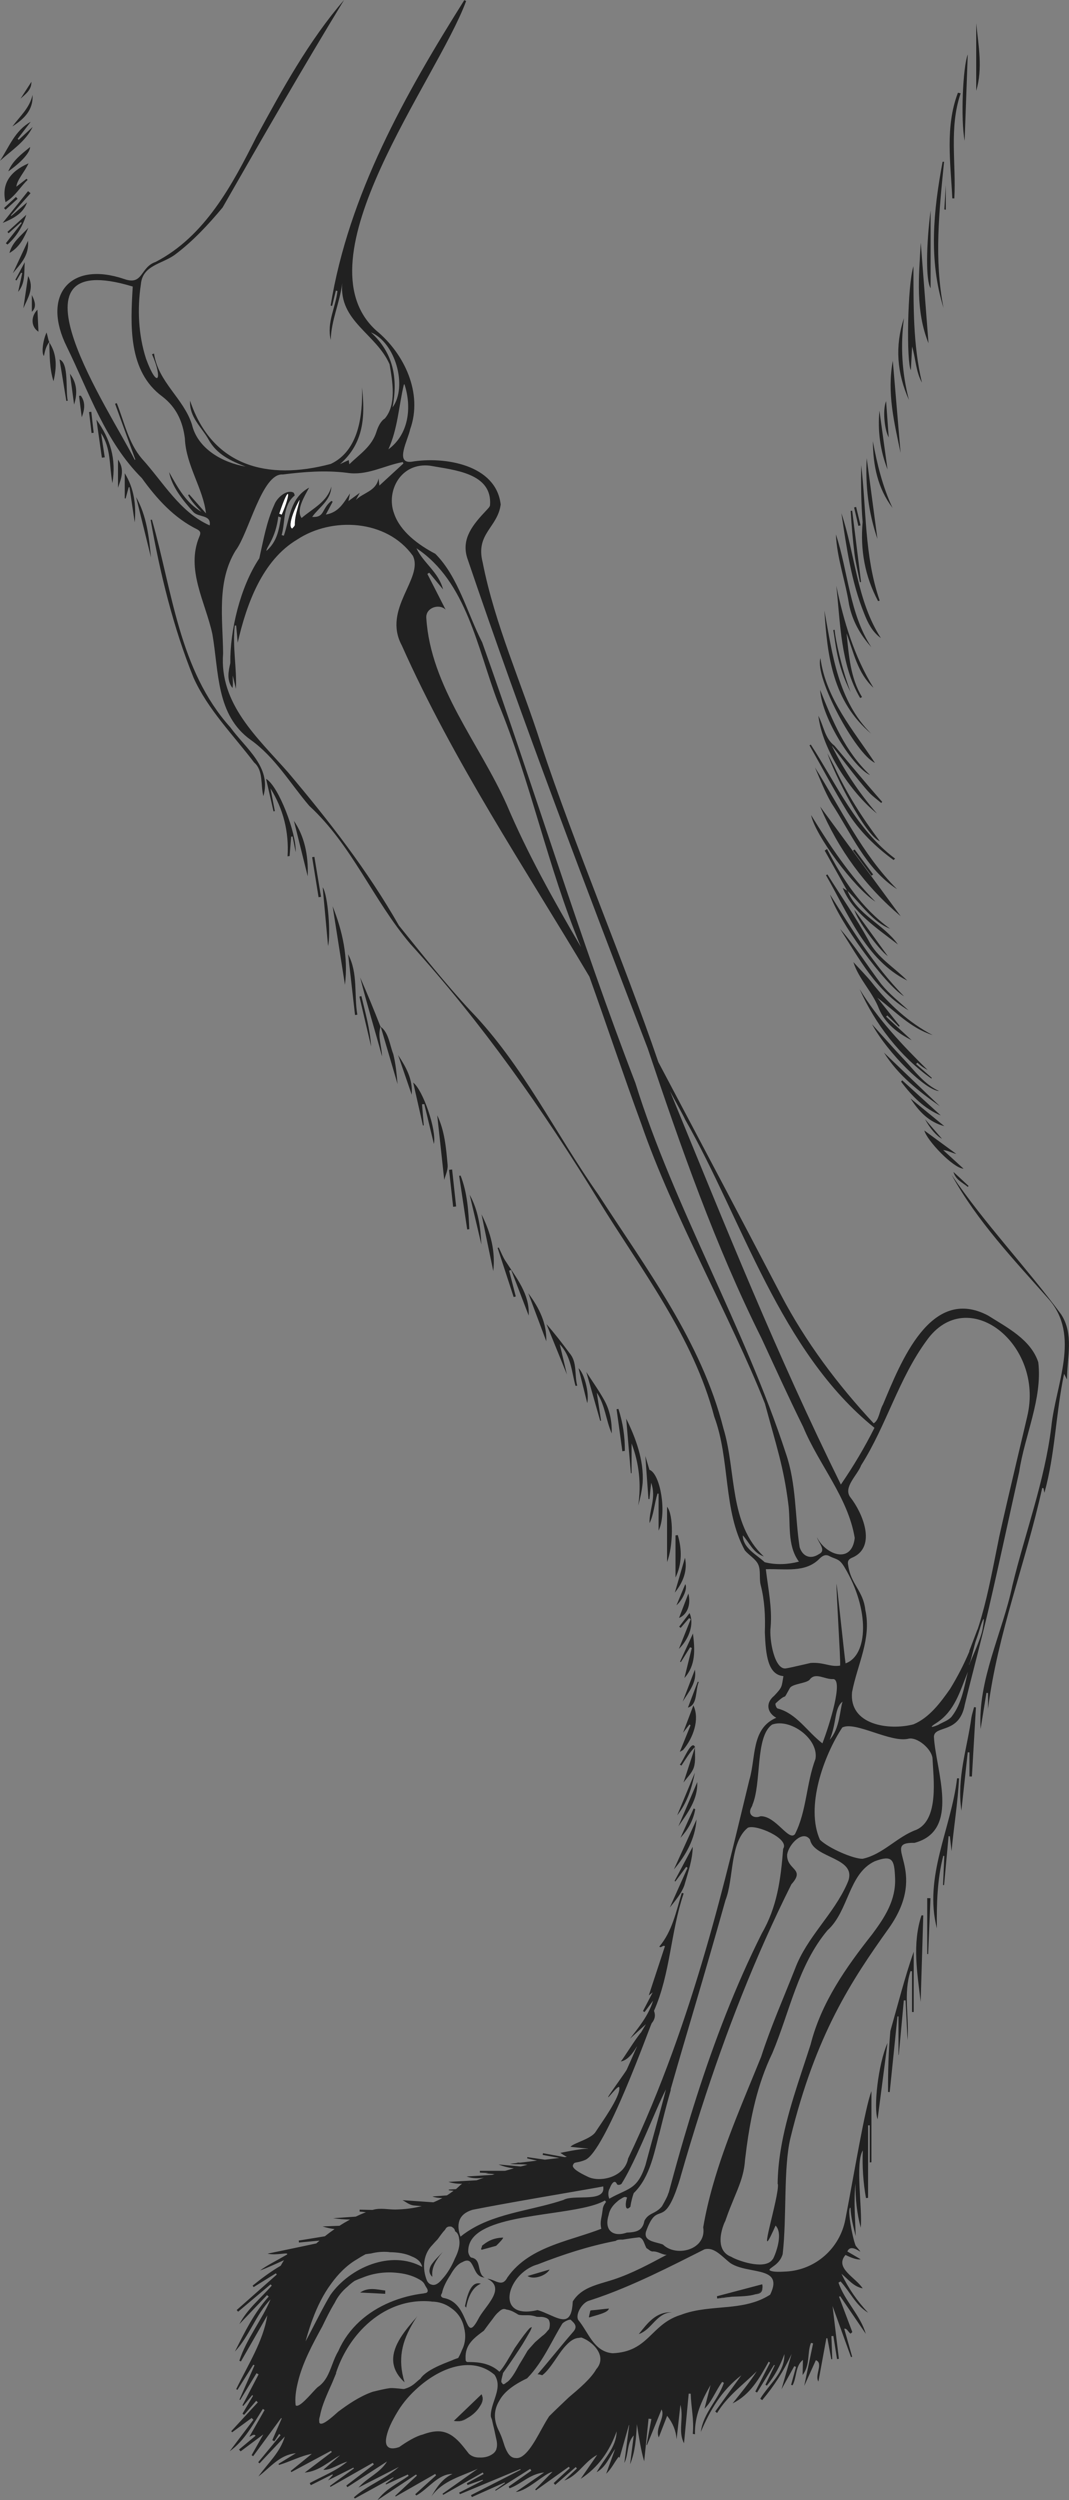 <?xml version="1.0" encoding="UTF-8"?><svg id="e14f3753-" xmlns="http://www.w3.org/2000/svg" viewBox="0 0 632.77 1479.28">
    <rect x="0" y="0" width="632.77" height="1479.28" fill="#808080" stroke="none"/>
    <title id="e14f3753-catChartTitle">Hind Limb Anatomy and Bone Structure of the Felidae Family</title>
    <desc id="e14f3753-catChartDesc">An anatomical illustration depicting the bones of a feline's hind limb from a side view. The image details the structure of the femur, tibia, fibula, patella, and the bones of the paw, including the digits, toes, and phalanges with claws. The illustration is clear and precise, highlighting the key bones in the feline hind limb and demonstrating the digitigrade stance typical of the Felidae family. The author is Olga Shatokhina, https://cataristocrat.com/</desc>
    <path d="M280.38,1351.91c-1.86,1.46-3.05,4.36-3.87,7.17.53-1.43,1.18-2.85,1.86-4.28.45-1,1.15-2.09,2.01-2.89Z" style="fill:#212121;"/><path d="M277.95,1358.43c1.08-2.43,2.59-4.64,4.6-6.09-2.03,1.44-3.53,3.65-4.6,6.09Z" style="fill:#212121;"/><path d="M261.94,1332.52s0,0,0,.01c-.55.68-1.08,1.36-1.59,2.04.56-.74,1.14-1.47,1.74-2.2,0,0-.02.02-.02.02-.01.02-.04.04-.07.07-.01.02-.03.03-.05.05Z" style="fill:#212121;"/><path d="M261.93,1332.53c-.46.49-.92.99-1.4,1.49.51-.53.99-1.02,1.39-1.48h0Z" style="fill:#212121;"/><path d="M255.93,1347.12c-.24-1.82-.08-3.51.36-5.11-.44,1.59-.6,3.28-.36,5.11Z" style="fill:#212121;"/><path d="M255.67,1339.47c-.8,1.04-1.25,2.18-1.4,3.28.22-1.26.91-2.53,1.81-3.77-.13.17-.28.33-.41.5Z" style="fill:#212121;"/><path d="M255.93,1347.12c-.42-.38-.75-.76-1.01-1.15.27.43.59.83,1.01,1.15Z" style="fill:#212121;"/><path d="M573.74,976.86c.39.12-.39,8.08,0,8.2,1.47-4.24,4.12-16.32,5.59-20.56-.26-.09-.52-.19-.79-.28l-4.8,12.63Z" style="fill:#212121;"/><path d="M447.03,1357.48c3.01-.27,4.35-1.36,4.31-4.12-.18,2.1-1.85,3.35-4.31,4.12Z" style="fill:#212121;"/><path d="M433.46,1358.87c-3.69.14-7.03.33-8.93,1.11,2.98-.35,5.95-.74,8.93-1.11Z" style="fill:#212121;"/><path d="M237.55,1399.67c-.43-6.09.64-11.75,2.89-17.3-2.29,5.57-3.36,11.14-2.89,17.3Z" style="fill:#212121;"/><path d="M246.58,1371s-.01.01-.02.02c0,0,0,0,.01-.01,0,0,0,0,0,0Z" style="fill:#212121;"/><path d="M246.6,1370.97s-.02.02-.02.03c-.63.98-1.23,1.95-1.8,2.91.67-1.09,1.36-2.19,2.1-3.29-.02.02-.03.04-.05.06-.02.05-.08.11-.14.18-.03.04-.06.07-.09.11Z" style="fill:#212121;"/><path d="M268.62,1432.35c3.48.77,6.01-.21,8.16-1.74-2.74,1.51-5.69,2.28-8.16,1.74Z" style="fill:#212121;"/><path d="M284.08,1423.74c1.58-2.17,2.29-4.58.96-7.15.99,2.19.46,4.74-.96,7.15Z" style="fill:#212121;"/><path d="M577.85,13.76v39.96c3.96-13.25,1.33-26.61,0-39.96Z" style="fill:#212121;"/><path d="M19.27,56.1c-1.62,7.68-7.5,12.75-11.94,18.71,6.88-4.41,12.45-9.65,11.94-18.71Z" style="fill:#212121;"/><path d="M18.6,48.4c-2.23,3.46-4.34,6.71-6.44,9.97,2.96-2.71,6.53-5.12,6.44-9.97Z" style="fill:#212121;"/><path d="M539.89,205.03c2.16,7.12,2.14,14.69,5.84,21.36-5.41-22.69-4.96-45.77-5.03-68.87-3.61,11.1-4.22,57.29-1.53,61.51.22-4.37.47-9.18.72-14Z" style="fill:#212121;"/><path d="M558.82,95.69c-.29.01-.59.02-.88.04-5.41,28.89-8.37,57.78.57,86.49-5.68-28.86-2.56-57.64.31-86.53Z" style="fill:#212121;"/><path d="M545.03,143.58c-1.18,20.15-3.16,40.35,4.58,59.52-1.52-19.72-3.05-39.62-4.58-59.52Z" style="fill:#212121;"/><path d="M564.89,117.41c1.16-20.74-3.22-41.85,3.75-62.21-.54-.11-1.08-.23-1.62-.34-7.65,20.1-4.32,41.61-3.32,62.49.4.02.79.04,1.19.05Z" style="fill:#212121;"/><path d="M3.25,119.61c5.78-3.42,8.7-9.01,13.09-13.16-.21-.23-.42-.45-.63-.68-2.01,1.56-4.02,3.13-6.03,4.69.44-4.2,4.91-8.71,7.21-13.81-11.59,5.02-15.99,12.73-13.64,22.95Z" style="fill:#212121;"/><path d="M528.48,213.48c-3.55,18.96.86,36.63,4.6,54.47-1.51-17.91-3.03-35.81-4.6-54.47Z" style="fill:#212121;"/><path d="M535.08,188.21c-5.45,16.49-4.15,32.65,2.96,48.47-4.17-15.99-5.1-32.14-2.96-48.47Z" style="fill:#212121;"/><path d="M19.36,75.09c-2.76,2.55-5.53,5.1-8.29,7.65-.21-.2-.41-.4-.62-.59,2.58-3.37,5.16-6.73,7.74-10.1-9.39,5.25-12.81,14.9-18.2,23.11,6.89-6.24,14.98-11.27,19.36-20.06Z" style="fill:#212121;"/><path d="M550.85,124.54c-2.58,20-2.97,41.43,0,46v-46Z" style="fill:#212121;"/><path d="M572.84,32.2c-2.9,7.42-4.26,38.41-1.85,51.08.61-16.77,1.22-33.54,1.85-51.08Z" style="fill:#212121;"/><path d="M520.55,242.96c-1.09,11.94.43,23.58,4.81,34.82-1.6-11.61-3.21-23.21-4.81-34.82Z" style="fill:#212121;"/><path d="M31.67,225.58c1.92-8.18,2.21-15.76-2.5-22.98.25,7.73.09,15.51,2.5,22.98Z" style="fill:#212121;"/><path d="M16.03,119.73c-3.29,2.83-6.29,5.43-9.3,8.02-.09-.1-.19-.2-.28-.31,3.88-4.38,7.75-8.76,11.63-13.13-.49-.4-.98-.81-1.48-1.21-5,6.26-10,12.52-15,18.78,8.69-3.48,12.55-6.94,14.43-12.15Z" style="fill:#212121;"/><path d="M16.79,134.76c-4.24,4.61-9.54,8.43-11.2,14.93,5.93-3.36,8.74-9.02,11.2-14.93Z" style="fill:#212121;"/><path d="M15.57,127.08c-3.73,3.38-7.45,6.75-11.18,10.13l.7.8c2.44-2.19,4.88-4.37,7.32-6.56.15.16.29.32.44.48-3.13,4.01-6.26,8.02-9.39,12.02l.98.74c5.35-4.68,8.92-10.61,11.13-17.61Z" style="fill:#212121;"/><path d="M35.24,212.7c1.34,8.17,2.68,16.34,4.02,24.52l.84-.12c-1.41-6.11.86-22.3-4.87-24.4Z" style="fill:#212121;"/><path d="M13.82,182.42c2.57-6.07,6.73-11.92,2.82-19.1-.98,6.68-1.9,12.89-2.82,19.1Z" style="fill:#212121;"/><path d="M16.58,142.46c-3.26,6.96-6.11,13.07-8.97,19.19,4.44-5.39,9.72-10.38,8.97-19.19Z" style="fill:#212121;"/><path d="M524.51,237.36c-2.03,4.61-1.17,16.52,1.55,21.46-.52-7.15-1.03-14.31-1.55-21.46Z" style="fill:#212121;"/><path d="M4.89,101.4c7.74-5.38,12.97-11.27,12.92-14.43-4.93,4.11-10.25,7.89-12.92,14.43Z" style="fill:#212121;"/><path d="M14.67,155.12c-1.86,3.48-3.72,6.96-5.59,10.43l.7.39c.9-1.52,1.81-3.04,2.71-4.56.23.07.45.13.68.2-.81,3.7-1.62,7.41-2.44,11.11,4.35-5.13,3.48-11.45,3.93-17.58Z" style="fill:#212121;"/><path d="M22.77,196.26c-.21-4.43-.39-8.29-.61-13.04-4.08,4.17-3.78,10.23.61,13.04Z" style="fill:#212121;"/><path d="M43.86,239.37c2.17-6.96,1.59-12.83-2.45-18.24.79,5.87,1.57,11.73,2.45,18.24Z" style="fill:#212121;"/><path d="M27.55,196.71c-2.21,4.87-3.09,12.28-1.55,13.93.65-3.16,1.23-5.7,3.08-8.2.03.05.06.1.09.15,0-.09,0-.18,0-.27-.65-1.07-.91-3.46-1.62-5.61Z" style="fill:#212121;"/><path d="M46.79,234.21c.53,4.22,1.07,8.44,1.6,12.66,1.72-4.47,2.34-8.81-.57-12.77-.34.04-.69.08-1.03.12Z" style="fill:#212121;"/><path d="M52.72,243.78c.49,4.14.98,8.29,1.47,12.43.42-.05.84-.1,1.26-.16-.47-4.14-.93-8.28-1.4-12.41-.44.05-.89.09-1.33.14Z" style="fill:#212121;"/><path d="M18.85,174.57v9.9c2.38-2.24,2.52-4.92,0-9.9Z" style="fill:#212121;"/><path d="M3.28,124.1c2.38-2.16,4.75-4.31,7.13-6.47-.32-.36-.65-.72-.97-1.09-2.36,2.19-4.72,4.37-7.07,6.56.3.33.61.67.91,1Z" style="fill:#212121;"/><path d="M559.85,109.53c-.31,5.02-.59,9.7-.88,14.38.29.06.58.12.88.18v-14.56Z" style="fill:#212121;"/><path d="M155.91,471.1c4.95-17.37-10.4-28.16-19.57-40.76-30.44-33.81-34.35-80.81-46.41-122.89-.26.05-.52.1-.78.15,5.62,31.68,13.34,63.53,25.43,93.42,8.52,18.88,23.44,33.77,35.85,50.13,5.59,4.77,3.73,13.26,5.48,19.94Z" style="fill:#212121;"/><path d="M516.42,581.78c-3.27-4.17-7.08-7.91-11.28-12.54,3.16,10.1,11.37,17.61,15.19,27.74,3.61,8.42,10.92,14.31,19.32,18.48-5.05-4.65-10.09-9.3-15.14-13.94.23-.24.45-.48.68-.73,2.31,2.23,4.62,4.46,6.92,6.7.14-.18.28-.36.41-.54-4.41-5.55-8.83-11.11-13.24-16.66,10.63,8.05,19.7,17.99,32.78,22.15-14.05-7.4-25.85-18.18-35.65-30.66Z" style="fill:#212121;"/><path d="M517.03,406.92c-11.47-18.59-17.56-39.1-22-60.34,2.43,22.22,2.53,46.86,14.12,66.41.37-.18.73-.37,1.1-.55-6.98-11.57-7.74-24.67-9.15-37.69,4.25,11.3,6.49,23.58,15.93,32.18Z" style="fill:#212121;"/><path d="M492.11,475.12c11.68,17.77,20.36,39.09,38.87,50.97-20.85-20.86-33.1-47.52-48.59-72.02,3.07,7.12,5.86,14.39,9.72,21.05Z" style="fill:#212121;"/><path d="M519.75,355.65c.32-.09.64-.19.96-.28-9.18-26.57-7.83-54.57-10.97-80.17-.17,9.64-.04,23.08.88,33.69-1.47,16.53,1.34,32.17,9.13,46.76Z" style="fill:#212121;"/><path d="M545.91,631.14c1.01.72,2.12,1.31,3.19,1.96-15.01-14.75-29.3-29.88-40.27-47.86,9.18,20.61,24.11,40.03,42.49,52.93.07-.16.14-.31.22-.47-3.1-2.72-6.2-5.44-9.3-8.15.26-.27.52-.54.78-.81.96.81,1.88,1.68,2.9,2.41Z" style="fill:#212121;"/><path d="M537.06,580.2c-7.76-7.92-17.77-13.47-23.01-23.91-7.39-13.35-16.16-25.98-24.28-38.92-.28.16-.57.32-.85.48,13.09,22.51,23.47,50.15,48.14,62.35Z" style="fill:#212121;"/><path d="M521.42,377.52c-14.3-22.16-15.2-49.56-23.38-73.88,3.04,20.16,5.79,40.4,13.51,59.45,2.18,5.49,4.75,10.79,9.87,14.43Z" style="fill:#212121;"/><path d="M384.4,869.61c-.81-2.73-1.52-5.15-2.41-8.14.65,8.95,1.25,17.21,1.85,25.47h.59c.31-2.92.61-5.85,1.01-9.64,3.2,8.98-1.23,15.92-.97,23.88,2.51-4.77,2.93-11.95,4.74-17.51l.63.11v21.84c5.06-10.47,1.03-33.75-5.45-36.01Z" style="fill:#212121;"/><path d="M485.45,477.2c10.76,25.49,26.68,47.15,47.73,64.95" style="fill:#212121;"/><path d="M515.73,434.14c-19.72-19.49-23.01-46.94-27.74-72.87,1.71,27.18,5.02,53.81,27.74,72.87Z" style="fill:#212121;"/><path d="M157.5,460.82c1.57,6.88,2.99,13.06,4.4,19.25l.8-.17c-.87-4.49-1.74-8.97-2.61-13.46,7.64,12.34,11.01,25.74,10.12,40.22.41-.06.81-.12,1.22-.17.3-3.83.61-7.66.91-11.48.28-.03.57-.06.85-.09.61,3.09,1.21,6.19,1.82,9.28.59-10.95-10.13-39.2-17.51-43.37Z" style="fill:#212121;"/><path d="M515.82,382.97c-13.07-19.93-13.69-44.61-21.04-66.8.6,13.9,5.65,27.6,7.78,41.44,1.97,9.7,6.6,18,13.26,25.35Z" style="fill:#212121;"/><path d="M380.4,877.36c.87-13.27-4.26-27.05-9.74-37.98.92,10.75,1.85,21.5,2.77,32.25.14.01.28.03.42.04v-17.64c4.54,11.99,5.76,24.18,3.93,36.74,1.25-4.44,2.21-8.9,2.62-13.4Z" style="fill:#212121;"/><path d="M517.91,451.37c-12.7-19.2-28.98-37.8-32.27-61.94-3.58,11.32,20.78,56.67,32.27,61.94Z" style="fill:#212121;"/><path d="M528.93,508.87c.3-.28.6-.57.9-.85-22.94-17.21-34.58-43.87-49.91-67.48-.26.15-.52.3-.77.45,7.44,13.08,14.47,26.43,22.32,39.26,7.11,11.41,16.64,20.68,27.46,28.62Z" style="fill:#212121;"/><path d="M535.12,589.48c-17.89-18.29-30.68-39.38-43.81-60.23,4.79,15.31,32.45,53.43,43.81,60.23Z" style="fill:#212121;"/><path d="M518.2,533.51c-15.12-15.37-27-33.14-38.1-51.26,2.35,11.74,25.17,42.81,38.1,51.26Z" style="fill:#212121;"/><path d="M295.22,738.1c-.22.08-.45.16-.67.24,3.17,9.7,6.33,19.4,9.5,29.1.42-.12.84-.25,1.25-.37-1.31-5.09-2.63-10.18-3.94-15.27.41-.13.82-.27,1.23-.4,3.45,8.99,6.9,17.98,10.35,26.97.77-12.76-7.55-22.59-13.97-32.66-1.47-2.4-2.51-5.06-3.75-7.6Z" style="fill:#212121;"/><path d="M537.82,597.83c-5.45-5.05-11.45-9.72-16.13-15.5-8.24-10.83-15.38-22.52-24.42-32.73,11.44,17.88,21.46,36.92,40.55,48.23Z" style="fill:#212121;"/><path d="M341.67,819.87c-1.71-6.64.1-13.92-4.56-19.29-4.22-5.74-9.35-12.26-13.65-17.18,4.21,10.37,8.36,20.6,12.13,29.89-1.21-5.12-2.68-11.28-4.26-17.93,6.78,7.13,7.02,16.27,9.33,24.61.34-.04.67-.07,1.01-.1Z" style="fill:#212121;"/><path d="M485.45,408.18c1.16,17.27,19.74,45.99,29.55,50.41-14.97-14.23-22.13-31.99-29.55-50.41Z" style="fill:#212121;"/><path d="M357.71,828.49c-3.27-5.89-7.23-11.4-10.66-16.72,2.69,9.47,5.45,19.16,8.21,28.85.18-.01.36-.03.54-.04-.85-5.53-1.7-11.07-2.55-16.6,4.97,7.33,5.36,16.28,8.86,24.16.15-6.91-1.06-13.62-4.4-19.65Z" style="fill:#212121;"/><path d="M196.89,536.21c2.34,14.93,4.83,30.77,7.29,46.44,2.07-16.27-1.52-31.99-7.29-46.44Z" style="fill:#212121;"/><path d="M555.84,645.52c-8.86-4.07-14.36-11.9-20.76-18.68-6.44-6.83-12.63-13.89-18.93-20.84,9.45,17.22,31.63,39.06,39.69,39.53Z" style="fill:#212121;"/><path d="M489.76,445.71c4.04,12.24,22.34,48.65,31.09,52.07-10.49-13.92-19.74-28.4-27.01-44.28-1.35-2.6-2.72-5.19-4.08-7.79Z" style="fill:#212121;"/><path d="M60.3,270.8c.57-.07,1.14-.14,1.71-.21-.73-4.77-1.46-9.54-2.19-14.31,6.03,9.15,4.75,18.92,6.72,29.6,2.34-14.26-1.14-26.05-9.45-37.57,1.16,8.08,2.18,15.28,3.21,22.48Z" style="fill:#212121;"/><path d="M570.34,691.47c-4.44-4.06-8.25-7.54-12.06-11.02,3.04.33,4.97,1.64,7.8,2.31-6.68-4.89-13.12-9.61-18.92-13.86,1.35,5.71,17.07,22.34,23.18,22.57Z" style="fill:#212121;"/><path d="M225.22,607.42c-3.81-9.79-7.82-19.49-12.03-29.11,3.88,15.48,8.73,31.16,12.93,46.7-.05-5.8-2.77-11.9-.85-17.55.03.02.06.04.1.06-.02-.06-.04-.13-.06-.19,0,0,0,0,0,0,0,0,0,0,0,0l-.09.09Z" style="fill:#212121;"/><path d="M256.84,676.81c1.69-8.3-6.54-31.97-12.25-36.27,1.91,8.44,3.83,16.88,5.74,25.33.17,0,.34,0,.51-.01-.34-4.16-.69-8.33-1.03-12.49.45-.04.89-.07,1.34-.11,1.85,7.66,3.69,15.32,5.68,23.55Z" style="fill:#212121;"/><path d="M264.96,689.25c-.89-10.09-1.77-20.27-6.15-29.36,1.38,12.74,2.8,25.76,4.15,38.23.61-2.49,2.27-5.76,1.99-8.86Z" style="fill:#212121;"/><path d="M513.03,271.09c-.88,16.32,1.03,32.27,6.35,47.78-2.12-15.93-4.24-31.85-6.35-47.78Z" style="fill:#212121;"/><path d="M498.81,525.32c5.79,14.45,20.56,24.11,32.69,33.5-8.24-11.91-24.22-17.62-29.84-31.74,7.79,7.59,15.21,18.74,25.22,22.41-17.11-12.36-28.04-29.11-37.34-47.16-.46.31-.92.62-1.37.93,4.43,7.91,8.86,15.82,13.29,23.74-.69-.43-1.37-.87-2.65-1.67Z" style="fill:#212121;"/><path d="M516.67,261.04c.12,14.29,2.8,27.81,11.65,39.49-5.89-12.56-9.13-25.92-11.65-39.49Z" style="fill:#212121;"/><path d="M556.34,654.51c-10.92-10.46-21.83-20.92-33.1-31.71,8.56,13.65,20.68,22.92,33.1,31.71Z" style="fill:#212121;"/><path d="M206.05,564.58c1.37,11.99,2.73,23.98,4.1,35.97.46-.06.92-.12,1.37-.18-2.05-11.9.55-24.41-5.47-35.79Z" style="fill:#212121;"/><path d="M232.82,623.74c-2.1-5.28-2.7-12.78-7.45-16.22,3.32,11.29,6.64,22.59,9.96,33.89-.52-5.94-1.09-11.91-2.52-17.67Z" style="fill:#212121;"/><path d="M402.53,983.12c.17.1.33.19.5.29,1.82-2.93,3.64-5.85,5.47-8.78.34.14.67.28,1.01.41-1.47,5.95-2.94,11.91-4.39,17.79,6.83-7.61,6.22-16.77,5.07-26.34-2.63,5.72-5.14,11.17-7.65,16.63Z" style="fill:#212121;"/><path d="M74.37,294.94c.6-2.23,1.21-4.45,1.81-6.68l.47.03c1.03,6.93,2.06,13.86,3.09,20.79.94-10.24-.34-20.05-5.9-29.09v14.89c.31.04.21.03.52.07Z" style="fill:#212121;"/><path d="M277.79,727.26c-.46-10.74-1.16-21.44-5.13-31.68-.29.03-.58.05-.88.08,1.59,10.59,3.18,21.19,4.77,31.78.41-.06.82-.12,1.23-.18Z" style="fill:#212121;"/><path d="M173.98,485.69c2.38,9.58,5.16,20.74,8.16,32.79.52-13.06-2.28-24.27-8.16-32.79Z" style="fill:#212121;"/><path d="M394.85,924.23c3.62-9.28,4-27.9,0-32.73v32.73Z" style="fill:#212121;"/><path d="M89.38,329.85c-1.19-12.35-2.58-24.66-8.81-35.74,2.94,11.91,5.88,23.83,8.81,35.74Z" style="fill:#212121;"/><path d="M285.02,718.5c2.42,11.65,4.69,22.61,6.96,33.56,1.31-11.67-1.39-22.5-6.96-33.56Z" style="fill:#212121;"/><path d="M556.85,659.95c-7.21-6.57-15-13.67-22.8-20.76-.23.26-.45.53-.68.79,6.47,8.71,13.99,16.16,23.48,19.98Z" style="fill:#212121;"/><path d="M514.84,469.31c2.09,2.11,4.52,3.88,6.79,5.8.19-.23.38-.45.57-.68-9.61-10.79-28.18-33.24-28.29-33.26-5.62-4.22-6.27-11.46-9.5-17.67,2.4,20.26,19.25,45.48,34.67,57.85-10.58-12.18-19.41-25.51-26.73-40.13.4-.02,14.68,19.8,22.48,28.08Z" style="fill:#212121;"/><path d="M191.01,525c1.06,11.58,2.12,23.16,3.18,34.74,1.65-6.48,0-30.29-3.18-34.74Z" style="fill:#212121;"/><path d="M509.03,344.49c.22-.06.43-.11.65-.17-1.75-14.05-3.5-28.09-5.25-42.14-.3.03-.6.06-.9.09.5,8.48,1.27,16.98,2.26,25.41.72,5.65,2.14,11.21,3.24,16.81Z" style="fill:#212121;"/><path d="M312.7,765.14c3.74,9.98,7.28,19.44,10.66,28.45.35-10.41-4.05-19.6-10.66-28.45Z" style="fill:#212121;"/><path d="M369.86,858.43c.08-8.49-1.17-16.77-3.81-24.82-.36.06-.72.12-1.08.18,1.14,8.29,2.28,16.58,3.42,24.87.49-.08.98-.15,1.47-.23Z" style="fill:#212121;"/><path d="M558.99,666.31c-6.68-5.46-13.35-10.92-20.03-16.38,4.89,7.64,10.88,13.99,20.03,16.38Z" style="fill:#212121;"/><path d="M278,706.88c2.31,9.82,4.63,19.63,6.94,29.45-.48-10.28-1.86-20.34-6.94-29.45Z" style="fill:#212121;"/><path d="M402.02,962.48c.3.22.61.45.91.67,1.65-1.92,3.3-3.84,4.95-5.76.33.19.67.38,1,.57-2.32,5.81-4.64,11.63-7.04,17.65,6.39-6.19,9.11-15.19,6.32-21.22-2.12,2.79-4.13,5.44-6.15,8.09Z" style="fill:#212121;"/><path d="M399.85,908.44v24.94c3.82-7.92,3.93-16.43,1.35-25.13l-1.35.19Z" style="fill:#212121;"/><path d="M525.54,565.75c-6.43-8.89-12.86-17.78-19.81-27.38,1.36,5.5,13.97,23.08,19.81,27.38Z" style="fill:#212121;"/><path d="M267.62,691.94c-.6.07-1.21.14-1.81.21.81,7.29,1.62,14.59,2.42,21.88.59-.07,1.18-.14,1.77-.21-.79-7.3-1.59-14.59-2.38-21.89Z" style="fill:#212121;"/><path d="M235.64,624.22c2.65,7.72,5.31,15.45,8.06,23.46.77-9.1-3.39-16.36-8.06-23.46Z" style="fill:#212121;"/><path d="M405.46,921.66c-1.99,6.82-4,13.73-6.01,20.64,4.85-6.12,7.62-12.86,6.01-20.64Z" style="fill:#212121;"/><path d="M219.69,619.22c-.64-10.22-3.41-19.97-5.77-29.86-.39.1-.79.2-1.18.3,2.32,9.85,4.63,19.71,6.95,29.56Z" style="fill:#212121;"/><path d="M186.08,506.95c-.44.08-.88.15-1.32.23,1.27,7.89,2.54,15.79,3.81,23.68.48-.08.97-.16,1.45-.24-1.31-7.89-2.62-15.78-3.93-23.67Z" style="fill:#212121;"/><path d="M347.61,830.2c1.29-5.96-1.69-17.55-5.16-20.68,1.71,6.87,3.34,13.4,5.16,20.68Z" style="fill:#212121;"/><path d="M69.85,288.58c1.72-5.19,4.25-10.48,0-16.67v16.67Z" style="fill:#212121;"/><path d="M401.94,957.29c4.9-2,7.18-7.88,5.53-14.47-1.82,4.76-3.71,9.7-5.53,14.47Z" style="fill:#212121;"/><path d="M547.52,662.19c3.02,5.59,7.05,10.11,10.06,11.57-2.08-2.39-6.07-6.98-10.06-11.57Z" style="fill:#212121;"/><path d="M503.52,409.56c-5.45-14.55-8.99-30.91-9.49-36.95-.27.06-.54.13-.8.19,1.36,6.91,1.8,20.26,10.29,36.75Z" style="fill:#212121;"/><path d="M516.83,517.39c-3.64-4.92-7.29-9.84-10.93-14.76-.34.21-.67.41-1.01.62,3.65,4.96,7.29,9.92,10.94,14.88.34-.25.67-.49,1.01-.74Z" style="fill:#212121;"/><path d="M400.4,949.81c3.9-3.36,6.75-10.24,5.23-12.51-1.72,4.12-3.4,8.14-5.23,12.51Z" style="fill:#212121;"/><path d="M509.37,310.84c-.87-3.64-1.74-7.27-2.61-10.91-.4.1-.79.2-1.19.3.84,3.63,1.68,7.27,2.52,10.9.43-.1.85-.19,1.28-.29Z" style="fill:#212121;"/><path d="M572.84,702.24c.17-.18.34-.35.5-.53-2.86-2.65-5.71-5.3-8.97-8.33,1.36,4.7,5.03,6.06,8.47,8.86Z" style="fill:#212121;"/><path d="M566.05,697.15s0,0,0,0c-.02-.02-.04-.03-.05-.05l.06.06Z" style="fill:#212121;"/><path d="M566.08,697.16s-.06-.04-.09-.07c0,0,.02.03.05.05.02.02.04.05.06.07,0-.02-.01-.03-.02-.05Z" style="fill:#212121;"/><path d="M405.09,1115.49c2.07-7.32,4.91-15.28,4.95-22.82-3.7,6.97-7.23,13.61-10.75,20.25.16.1.32.2.48.29,2.13-2.89,4.27-5.77,6.4-8.66.27.19.54.39.81.58-3.5,7.83-7.01,15.66-10.51,23.5,3.33-4.16,6.89-8.32,8.62-13.14Z" style="fill:#212121;"/><path d="M628.24,777.85c-20.81-28.24-45.46-53.91-64.99-82.75,15.41,27.78,36.67,49.98,57.37,73.41,19.26,21.72,4.17,50.66,1.67,75.82-3.94,32.05-15.41,62.32-22.99,93.61-5.92,28.28-20.58,55.8-18.86,85.06,1.15-7.13,2.3-14.25,3.45-21.38l.95.08c0,3.47,0,5.41,0,9.37,5.64-44.59,22.41-86.77,32.06-130.64.41,0,.34,0,.75.02.19.92.38,1.85.57,2.77,6.38-22.83,6.67-46.62,11.63-70.39.77,1.51,1.09,2.14,1.72,3.38.12-13.39,4.11-26.74-3.35-38.36Z" style="fill:#212121;"/><path d="M554.57,1140.93c-.2-14.4.19-28.91,3.77-42.93.21.05.41.09.62.14-.25,5.73-.51,11.45-.76,17.18.21,0,.42.02.63.03.89-9.66,1.78-19.32,2.67-28.97l.76.1c.33,2.94.66,5.88.99,8.82,1.29-14.24,3.73-28.8,4.43-43.1-.38-.01-.77-.02-1.15-.04-3.56,30.02-19.86,58.32-11.96,88.78Z" style="fill:#212121;"/><path d="M575.01,1016.13c-2.58,18.73-8.71,35.48-5.94,55.2,1.31-12.07,2.54-23.31,3.76-34.55l1.02.05v14.23c.94.03.51.01,1.45.04.79-13.63,1.59-27.26,2.38-40.89-.37-.06-.73-.11-1.1-.17-.53,2.02-1.16,4.03-1.57,6.08Z" style="fill:#212121;"/><path d="M410.37,1008.99s.03.03.05.05c.02-.05.04-.11.06-.16l-.11.12Z" style="fill:#212121;"/><path d="M404.4,1035.32c5.9-6.96,9.94-18.11,6.03-26.29-2,5.3-4.01,10.61-6.12,16.19,1.35-1.74,2.58-3.32,3.8-4.9.22.15.44.3.65.46-2.02,4.98-4.04,9.97-6.36,15.71,1.24-.71,1.71-.86,2-1.17Z" style="fill:#212121;"/><path d="M412.31,1076.52c-4.52,9.97-9.04,19.94-13.42,29.59,7.06-8.37,12.54-17.94,13.42-29.59Z" style="fill:#212121;"/><path d="M401.56,1080.56c5.87-8.41,11.53-16,11.17-26.18-3.61,8.45-7.21,16.91-11.17,26.18Z" style="fill:#212121;"/><path d="M411.31,1048.83c-3.49,8.41-6.98,16.82-10.47,25.24,5.93-7.45,8.69-16.19,10.47-25.24Z" style="fill:#212121;"/><path d="M410.72,1045.63c1.14-3.63.54-7.81.65-11.76-2.28,6.98-4.55,13.96-6.79,20.81,2.03-2.86,5.07-5.64,6.14-9.04Z" style="fill:#212121;"/><path d="M404.09,1006.8c3.62-5.87,8.5-11.25,7.24-18.92-2.41,6.31-4.83,12.61-7.24,18.92Z" style="fill:#212121;"/><path d="M411.53,1070.44c-.31-.15-.62-.3-.92-.45-2.61,5.8-5.22,11.6-7.83,17.4,4.49-4.89,7.64-10.43,8.75-16.95Z" style="fill:#212121;"/><path d="M410.38,1008.98s.11-.11.11-.11c-.06.02-.11.04-.11.11Z" style="fill:#212121;"/><path d="M413,995.04c-1.97,5.2-3.94,10.4-5.8,15.29,5.87-1.63,4.3-10.25,6.41-15.15-.2-.05-.41-.09-.61-.14Z" style="fill:#212121;"/><path d="M403.34,1044.65c2.56-3.77,4.79-7.77,8.04-11.01,0,.07,0,.15,0,.22.04-.11.07-.23.11-.34,0,0-.11.1-.11.1-2.14-4.67-7.05,8.7-8.99,10.42.32.2.64.4.96.6Z" style="fill:#212121;"/><path d="M280.38,1351.91c-.86.81-1.56,1.9-2.01,2.89-.69,1.43-1.33,2.84-1.86,4.28-.59,2.03-.99,4.02-1.29,5.39.25.3.5.59.74.9.26-1.65.68-3.44,1.3-5.18.02-.07.05-.13.07-.19.09-.23.17-.47.26-.7.08-.2.16-.4.25-.59.04-.09.08-.18.12-.27,1.07-2.44,2.57-4.65,4.6-6.09.08-.06.16-.12.24-.18.01,0,.02-.01.04-.02.25-.17.51-.33.78-.47.33-.22.7-.38,1.08-.47-1.74-.57-3.15-.21-4.31.7Z" style="fill:#212121;"/><path d="M424.38,1358.6c.05.46.1.92.15,1.39,1.9-.79,5.24-.97,8.93-1.11,4.7-.17,9.97-.27,13.57-1.4,2.46-.77,4.13-2.03,4.31-4.12.05-.55,0-1.15-.17-1.83-9.03,2.38-17.91,4.73-26.78,7.07Z" style="fill:#212121;"/><path d="M378.12,1380.99c7.73-2.56,10.43-12.6,19.73-12.91-9.66-.41-14.54,6.46-19.73,12.91Z" style="fill:#212121;"/><path d="M349.35,1367.48c-.14.61-.39,1.7-.75,3.27-.05.23.18.44.4.36,3.7-1.31,10.9-2.6,11.43-5.22-2.42.15-7.34.86-10.44,1.06-.31.02-.57.23-.64.53Z" style="fill:#212121;"/><path d="M325.33,1342.8c-4.76,1.4-8.91,2.62-13.07,3.83,3.53,2.39,10.95-.12,13.07-3.83Z" style="fill:#212121;"/><path d="M285.29,1328.75c.11.41-.28,1.13-.49,1.74-.12.34.18.67.53.57,2.75-.78,5.62-1.49,8.34-2.28,1.79-1.71,4.3-4.3,4.14-4.88-6.71.22-9.76,2.72-12.52,4.84Z" style="fill:#212121;"/><path d="M525.66,1237.76l.99.05c1.53-14.93,3.06-29.85,4.59-44.78l.61.03v22.74c.12,0,.07,0,.18,0l2.96-32.26,1.04.02c.39,7.86.78,15.72,1.17,23.58,1.07-13.69-2.6-27.64,1.77-40.92l.88.14v24.08c.4,0,.61,0,1,0v-35.7c-5.26,15.05-9.41,31.48-13.82,46.95-1.09,11.95-1.43,24.05-1.37,36.06Z" style="fill:#212121;"/><path d="M544.96,1184.45c.52-17.06,1.03-34.11,1.55-51.17-.36,0-.71-.01-1.07-.02-5.55,16.95-2.46,34.09-.48,51.18Z" style="fill:#212121;"/><path d="M519.47,1253.91c1.86-14.3,3.87-29.73,5.87-45.15-5.63,12.76-8.32,38.32-5.87,45.15Z" style="fill:#212121;"/><path d="M548.85,1156.13c.19,0,.38.02.57.03.45-11.02.9-22.04,1.35-33.06-.64-.01-1.28-.03-1.92-.04v33.07Z" style="fill:#212121;"/><path d="M285.05,1416.59c-5.24,5.02-10.55,10.12-16.42,15.76,2.47.54,5.42-.23,8.16-1.74,2.97-1.64,5.7-4.17,7.29-6.87,1.43-2.41,1.96-4.96.96-7.15Z" style="fill:#212121;"/><path d="M239.48,1409.55c-1.08-3.5-1.69-6.76-1.93-9.88-.47-6.16.59-11.73,2.89-17.3,1.15-2.79,2.61-5.59,4.33-8.46.58-.96,1.17-1.93,1.8-2.91,0,0,0,0-.01.01-3.27,3.76-6.83,7.9-9.52,12.23-2.69,4.34-4.51,8.9-4.3,13.51.2,4.26,2.14,8.56,6.74,12.79Z" style="fill:#212121;"/><path d="M246.6,1370.97s.06-.07.09-.11c.06-.07.12-.13.14-.18.02-.04.02-.07-.04-.07-.07.13-.13.26-.2.39,0,0,0,0,0,0,0,0,.02-.02.02-.03Z" style="fill:#212121;"/><path d="M228.05,1355.23c-5-.6-10.03-2.14-14.87,1.19,4.94.25,9.89.5,14.83.75.01-.65.03-1.29.04-1.94Z" style="fill:#212121;"/><path d="M261.94,1332.52s.03-.03.05-.05c.03-.03.05-.05.07-.07,0-.01.01-.02-.01-.02-.04.05-.07.1-.11.15h0s0,0,0,0Z" style="fill:#212121;"/><path d="M254.76,1345.71c.05.09.11.17.17.26.26.39.59.78,1.01,1.15-.24-1.83-.08-3.51.36-5.11,0-.01,0-.02.01-.04.08-.3.18-.6.28-.89.04-.13.1-.26.15-.38.07-.17.13-.35.2-.52.1-.25.21-.49.33-.73.02-.05.04-.1.07-.15.72-1.48,1.64-2.89,2.66-4.27,0,0,0,0,0-.01.11-.15.23-.3.34-.45.52-.68,1.05-1.36,1.59-2.04-.4.46-.88.96-1.39,1.48-1.43,1.47-3.16,3.17-4.45,4.95-.9,1.24-1.58,2.52-1.81,3.77-.17.95-.07,1.88.39,2.78.03.06.06.12.09.18Z" style="fill:#212121;"/><path d="M460.27,1010.83c11.22,2.94,17.27,13.47,26.53,20.65,4.31-11.21,12.37-37.29,6.52-38.04-5.12.39-10.71-4.39-14.13.44-2.14,2.13-9.87,2.31-11.6,4.78-5.11,9.15-.34,1.49-8.5,9.17-.36.61.52,2.81,1.18,3Z" style="fill:none;"/><path d="M498.76,1006.8c-5.06,3.78-3.39,12.53-7.65,22.55,6.15-6.72,6.04-18.31,7.65-22.55Z" style="fill:none;"/><path d="M465.6,987.05c2.02-.26,14.29-3.18,14.26-3.15,7.9-.52,11.34,2.52,17.44,1.57.32-3.92-2.43-44.84-2.13-48.47.55,3.2,4.74,43.63,5.35,47.16,13.41-4.81,14.38-31.91-.65-56.91-2.99-4.98-4.52-4.48-8.35-6.26-2.46-1.53-4.21-.87-6.24,1.02-8.41,8.86-20.83,6.02-31.96,6.43,1.34,11.39,3.79,22.67,2.83,34.24-.95,7.13,2.32,26.14,9.45,24.36Z" style="fill:none;"/><path d="M450.13,1074.62c9.05-.36,16.78,15.14,20.44,10.57,6.93-13.59,6.64-29.91,12.13-44.49,2.05-11.84-14.89-24.24-25.72-20.3-10.09,7.28-6.04,34.7-11.68,47.68.04,0,.07-.01.11-.01-.2.42-.41.83-.61,1.25-2.55,4.3,1.38,6.99,5.33,5.31Z" style="fill:none;"/><path d="M435.49,1253.96c4.89-12.45,10.1-24.77,15.05-36.99,5.68-17.69,13.26-34.77,20.07-52.1,7.04-18.85,22.86-32.16,30.89-50.46,7.36-15.64-19.84-14.41-22.02-25.99-4.25-5.93-12.61,2.79-13.54,8.9-.37,9.28,11.06,8.16,2.53,17.55-21.47,42.85-38.87,87.61-53.52,133.23-4.28,13.32-8.34,26.71-12.18,40.16.01,0,.03,0,.04,0-1.96,6.52-3.66,10.95-5.17,14.01-.86,1.75-1.67,3.04-2.42,4.02-.72.93-1.39,1.58-2.04,2.05-2.43,1.78-4.48,1.18-6.83,4.06-.43.53-.88,1.18-1.33,1.98-.1.18-.21.37-.31.57-.73,1.37-1.49,3.13-2.31,5.43-.07.23-.11.45-.15.66-.5,2.83,1.34,4.19,3.73,5.08,1.92.71,4.19,1.11,5.87,1.71.05.02.09.03.14.05.16.06.32.12.46.18,1.48,1.43,3.29,2.43,5.26,3.03,2.96.91,6.27.9,9.27.08,2.83-.78,5.38-2.29,7.13-4.46,1.81-2.26,2.75-5.23,2.16-8.84,1.42-8.37,3.39-16.66,5.73-24.9,3.74-13.15,8.45-26.14,13.5-38.99Z" style="fill:none;"/><path d="M453.31,928.45h.01c.1-.35.02-.22-.01,0Z" style="fill:none;"/><path d="M337.75,1369.07c.7-1.65,1.14-4.04,1.3-7.4h0c3.28-5.36,8.39-7.93,13.94-9.83,3.33-1.14,6.81-2.03,10.15-3.13,11.14-3.68,21.29-9.22,31.52-14.66-.85.08-1.84-.21-2.87-.59-1.26-.46-2.59-1.05-3.83-1.27-.23-.04-.46-.07-.68-.08-.18-.04-.37-.05-.56-.03-1.63.24-2.76-1.29-4.04-1.94-1.2-2.16-1.63-5-3.42-6.05-.27-.16-.55-.29-.88-.36-3.29.36-6.56.83-9.82,1.37-1.62-.07-3.3-.02-4.06.73-15.72,3-31.1,7.99-46.22,13.92,0,0,0,0,0,0-4.76,1.32-8.81,4.25-11.73,7.73-4.59,5.46-6.37,12.28-3.72,16.43,1.19,1.86,3.29,3.18,6.43,3.6,2.36.31,5.3.13,8.92-.74,1.46.42,2.88.96,4.26,1.53,3.93,1.63,7.46,3.52,10.26,3.84,2.2.26,3.95-.47,5.06-3.09Z" style="fill:none;"/><path d="M309.41,1386.84c-2.75,4.36-6.59,10.1-11.67,17.24,0,0,0,0,0,0,0,0,0,0,0,0-.07.32-.13.62-.18.91-.37,1.5-1.14,4.07-.67,4.73.11.07.22.12.33.17.29,1.23,1.19.99,2.4-.13,2.62-1.36,5.36-6.21,7.77-10.72,2.29-3.69,4.23-7.09,4.88-8.17,0,0,0,0,0,0,1.15-1.43,2.89-3.31,4.44-5.03,1.33-1.21,2.71-2.34,4.14-3.61,1.11-.78,2.28-1.82,3.17-3.04.33-.35.65-.7.98-1.08.28-.85.41-1.64.43-2.36.11-1.06-.07-2.18-.7-3.34-.74-.73-1.62-1.1-2.57-1.3-.8-.24-1.72-.33-2.73-.24-.58-.01-1.16-.03-1.74-.07-1.1-.4-2.2-.66-3.28-.81-2.32-.32-4.04.1-6.97-.29-.32-.04-.64-.16-.91-.34-.2-.13-.45-.29-.7-.45,0,0,0,0-.01,0-2.4-1.47-4.33-2.2-5.95-2.38-1.52-.65-2.65-.61-4.71,1.4-1.25,1-2.36,2.44-3.55,4.12-1.4,1.79-3.09,4.07-5.2,6.96,0,0-.01.01-.02.02-.5.37-.99.73-1.48,1.1-2.28,1.71-4.34,3.37-5.94,5.27-2.24,2.65-3.58,5.75-3.39,10.05,0,.24,0,.48.03.73-.04.43.16.82.46,1.08.16.14.34.25.55.29.43,0,.86-.01,1.29,0,1.51,0,3.01.07,4.49.23s2.94.41,4.35.77c.4.11.81.22,1.2.35s.79.26,1.18.41c2.34.88,4.53,2.17,6.49,4.01,2.68-2.8,5.81-8.53,9.03-13.97,4.24-6.25,7.26-10.16,8.83-11.77.42-.3.83-.54,1.24-.71.06.31-.26,1.17-.98,2.59-1.47,2.58-2.9,5.02-4.34,7.41Z" style="fill:none;"/><path d="M114.4,302.87c-5.98-6.62-12.74-14.91-14.27-23.51,5.22,9.44,10.12,18.24,19.16,23.5-2.99-3.09-5.93-6.07-7.96-9.93.23-.14.46-.27.7-.41,3.24,3.67,6.48,7.35,9.9,11.23-1.58-14.54-11.92-28.59-12.48-44.33-1.23-9.69-4.83-18.23-13.29-24.76-20.48-15.01-18.93-42.35-17.57-65.12-79.92-24.23-13.12,73.98,1.18,102.57.11-.08.23-.16.34-.24-4-10.99-7.99-21.98-11.99-32.98l1.02-.37c4.48,11.21,6.85,23.47,14.86,32.86,12.63,13.87,22.39,31.61,40.13,39.49,1.08-6.58-6.71-4.56-9.72-8Z" style="fill:none;"/><path d="M252.32,365.6c2.5,40.76,31.54,74.37,47.69,110.72,12.03,28.3,26.8,54.85,43.88,84.07-19.79-47.32-29.69-97.99-49.36-145.29-11.87-31.19-18.34-71.09-48.04-90.7,4.01,8.67,13.11,14.05,15.75,24.34-3-3.62-5.6-6.75-8.19-9.88-.37.24-.74.49-1.12.73,3.61,7.05,7.21,14.1,10.82,21.16-3.76-3.79-11.86-1.24-11.45,4.86Z" style="fill:none;"/><path d="M233.22,303.71c3.65,10.99,14.88,18.96,24.45,23.97,13.59,13.58,18.95,35.3,27.76,52.44,30.91,86.61,57.57,174.77,90.68,260.68,22.6,72.84,64.82,144.79,89.02,219.04,6.28,17.99,5.36,37.2,8.19,55.62,1.85,5.65,6.6,7.3,11.42,4.06,4.62-2.15-.27-6.62-1.17-9.94,5.15,10.41,20.58,16.12,22.36.4-3.9-23.94-21.31-43.48-30.49-65.67-8.54-17.29-16.51-34.86-24.63-52.36-27.56-55.18-47.82-113.28-67.42-171.63-36.93-96.29-73.8-192.66-106.84-290.19-3.62-11.48,3.45-19.82,11.39-28.23.81-.94,2.03-1.97,2.12-3.03,1.43-19.04-21.37-20.74-35.3-23.28-17.59-2.28-26.38,15.06-21.55,28.13Z" style="fill:none;"/><path d="M517.62,844.8c-55.87-45.04-78.07-122.78-112.03-182.32-.64-1.58-4.51-8.55-9.01-16.91,33.48,81.55,62.89,155.22,101.16,232.8,7.46-10.88,14.14-22.14,19.89-33.57Z" style="fill:none;"/><path d="M157.69,325.96c6.48-5.65,7.42-12.76,8.63-19.77l-1.58-.62c-1.57,13.02-7.06,18.08-7.05,20.39Z" style="fill:none;"/><path d="M360.69,1300.92c2.89-1.66,5.39-2.79,7.6-3.81,2.84-1.32,5.2-2.47,7.27-4.37,2.5-2.29,4.57-5.67,6.55-11.75.11-.41.22-.83.33-1.25,1.71-6.44,3.55-13.13,5.32-19.51,2.56-9.27,4.95-17.87,6.45-24.01-.79,1.52-1.65,3.32-2.58,5.33-1.02,2.2-2.11,4.66-3.25,7.27-3.46,7.91-7.43,17.32-11.4,25.88-3.07,6.62-6.13,12.72-8.95,17.21.03,0,.07,0,.1,0-.09.09-.2.16-.29.24,0,0,0,0-.02.01-.09.08-.2.16-.32.23-.25.14-.55.25-.85.31-.15.03-.31.04-.46.04,0,0-.02,0-.02,0-.02,0-.03,0-.05,0-.35-.02-.67-.13-.88-.39-.2-.45-.4-.78-.61-1.01-.02-.02-.04-.03-.06-.05-.1-.09-.2-.17-.3-.23-.74-.39-1.51.29-2.14,1.26,0,0-.01.02-.02.03-.02.03-.03.05-.05.08-.13.21-.26.43-.37.65-.08.15-.15.3-.22.45-.26.54-.46,1.07-.6,1.5-.04,0-.08,0-.12,0-.12.28-.22.57-.3.86-.25.86-.35,1.76-.29,2.65.05.81.23,1.62.55,2.39Z" style="fill:none;"/><path d="M219.53,196.63c13.36,12.1,16.11,27.23,12.84,44.41,9.05-12.53,1.64-38.39-12.84-44.41Z" style="fill:none;"/><path d="M472.89,923.96c-7.29-9.94-4.69-22.82-6.31-34.39-2.75-21.68-6.94-33.73-13.81-59.12-20.03-50.65-54.71-111.81-73.16-165.45-10.6-28.88-20.4-58.25-30.74-87.16-38.34-64.5-80.41-127.24-111.04-195.96-11.65-21.63,13.04-39.66,6.55-53.03-15.57-21.7-48.09-23.11-68.45-9.63-20.61,12.23-29.99,38.04-35.24,61.04-.3-3.39-.6-6.77-.9-10.16l-.83.02c-1.42,12.48,1.24,24.96.69,37.45l-1.87-7.82c-.12,2.71.31,4.38-.16,7.32-3.63-4.52-2.37-10.13-1.3-14.72-.25-19.14,5.78-44.94,17.16-62.02,2.45-10.77,4.23-21.55,8.9-31.73,1.49-4.08,7.3-9.17,11.25-7.19.41.11.91,1.65.74,1.8-7.1,5.92-5.39,15.34-7.66,23.38.43.13.87.25,1.3.38,3.65-10.72,3.57-22.15,14.96-28.47-2.66,5.03-7.91,13.25-4.45,17.98,6.57-5.61,15.29-9.62,17.6-18.61-.19,8.19-7.23,12.14-11.34,17.97,7.61.5,5.37-4.78,11.39-9.47.25.16.5.32.74.48-1.26,2.36-2.51,4.73-4.04,7.6,7.62-1.3,10.46-6.81,14.29-12.51-.41,2.02-.6,2.96-.92,4.54,2.55-1.87,4.67-3.42,6.71-4.92-.76,1.42-1.53,2.83-2.29,4.25,4.3-4.37,12.01-5.16,13.41-12.74.14,1.22.28,2.43.49,4.23,5.12-4.71,9.67-8.91,14.23-13.1-.2-.42-.19-.39-.39-.81-11.38,2.13-21.24,8.29-33.28,6.32-12.69-1.55-25.13-.55-37.74,1.03-12.3-.99-20.13,34.84-27.96,45.04-11.24,18.44-7.57,40.26-7.37,60.77-2.35,30,20.41,49.94,38.48,70.46,24.24,28.72,46.96,57.92,65.6,90.62,13.76,17.01,27.5,34.43,42.39,50.43,30.92,32.01,50.25,72.68,75.69,108.8,28.29,43.68,61,87.03,73.98,138.24,7.78,25.43,3.06,56.34,23.92,75.8-6.4-2.17-8.42-8.1-12.44-12.47.04,7.53,8.2,11.39,12.98,15.89,6.8,1.73,13.81,1.32,20.23-.35Z" style="fill:none;"/><path d="M239.39,227.28c-.25.26-.36.32-.37.41-3,12.71-3.58,26.02-9.14,38.2,12.02-8.83,14.04-24.76,9.51-38.6Z" style="fill:none;"/><path d="M517.75,1101.26c-15.56,7.29-15.38,29.63-27.95,40.84-17.49,20.83-22.33,48.27-32.68,72.77-4.42,9.18-7.64,18.66-10.09,28.34-.33,1.29-.64,2.59-.94,3.89-1.76,7.63-3.08,15.39-4.14,23.21-.34,2.54-.66,5.08-.96,7.64-.31,4.77-1.3,8.86-2.68,12.92-2.21,6.48-5.42,12.92-8.54,21.9-.17.5-.35.99-.52,1.5.22-.66-2.14,3.98-2.65,9.16-.36,3.72.23,7.73,3.43,10.27.79.63,1.73,1.16,2.86,1.59.12.08.27.17.44.26.85.48,2.32,1.14,4.16,1.8,3.94,1.42,9.49,2.84,13.89,2.4,2.58-.26,4.76-1.15,5.98-3.06.03,0,.05.01.07.02.31-.43,1.1-2.1,1.87-4.34.94-2.73,1.85-6.31,1.81-9.53-.03-2.39-.58-4.58-2.04-6.05-.52,1.18-.98,2.21-1.41,3.15-9.92,21.72,3.69-20.45,2.79-27.71-.05,0-.11-.01-.16-.02.07-6.75.74-13.44,1.81-20.07,3.44-21.25,11.16-41.97,17.69-62.41,6.28-24.82,20.84-45.51,36.52-65.36,7.4-9.95,14.1-20.15,13.5-33.35-.44-10.42-1.33-13.86-12.06-9.76Z" style="fill:none;"/><path d="M537.87,1028.7c-10.54,2.69-31.8-10.61-39.31-6.59-11.12,16.93-21.86,47.06-13.2,66.4,5.27,5.16,20.19,11.48,25.3,11.25,12.05-2.62,20.33-13.03,31.74-17.14,13.64-6.09,10.09-30.84,9.58-42.53-.71-5.5-9.04-12.47-14.1-11.4Z" style="fill:none;"/><path d="M554.14,1019.52c-2.97,1.83-4.37,3.31,1.07,1.11,2.78-1.66,6.36-2.71,8.2-5.09,5.95-7.68,7.24-17.24,9.51-26.35-4.64,11.09-7.54,23.13-18.78,30.33Z" style="fill:none;"/><path d="M445.04,1343.11c-2.46-.47-5.01-.97-7.39-1.71-1.99-.62-3.86-1.41-5.46-2.51-.38-.3-.75-.61-1.12-.91-1.66-1.39-3.22-2.85-4.78-4.1-1.38-1.11-2.76-2.06-4.21-2.65-1.57-.64-3.22-.86-5.03-.41-.43.22-.87.44-1.3.65-4.51,2.27-9.11,4.59-13.78,6.92-10.75,5.36-21.87,10.7-33.12,15.37-6.51,2.7-13.07,5.17-19.62,7.28-.38.12-.76.25-1.13.37-1.63.71-3.11,2.1-4.22,3.69-1.09,1.57-1.83,3.35-2.01,4.88-.13,1.08,0,2.04.48,2.73.02.03.04.05.06.08,2.9,3.53,5.11,7.96,7.86,11.72,2.24,3.07,4.85,5.69,8.47,6.99,1.19.43,2.49.72,3.93.83,0,0,.01,0,.02,0,5.14-.22,9.09-1.32,12.39-2.94,4.66-2.28,7.99-5.6,11.45-8.96,4.34-4.22,8.89-8.49,16.54-10.84,9.12-3.49,18.78-3.75,28.22-4.7,6.84-.69,13.57-1.75,19.89-4.66,1.59-.73,3.15-1.58,4.69-2.57.33-.67.6-1.29.84-1.89.85-2.1,1.17-3.81,1.07-5.22-.16-2.26-1.39-3.74-3.3-4.79-2.39-1.31-5.81-1.96-9.44-2.66Z" style="fill:none;"/><path d="M580.03,963.53c-2.42,8.48-5.69,14.85-5.97,17.33-.16,1.43-.67,4.1-.32,4.21,1.47-4.24,6.8-15.16,7.86-21.12,2.26-12.72-1.27-1.47-1.57-.42Z" style="fill:none;"/><path d="M371.1,1320.92c.26,0,.51-.02.77-.03,2.06-.09,3.9-.33,5.41-.98.87-.38,1.63-.9,2.26-1.59.8-.88,1.39-2.06,1.74-3.64.05-.23.11-.47.15-.72.75-1.44,1.6-2.35,2.51-3.05,2.28-1.74,5.02-2.1,7.9-5.55,4.18-7.32,3.34-6.98,4-8.14.33-1.23.67-2.46,1-3.69,2.59-9.62,5.28-19.23,8.09-28.82,2.33-7.92,4.74-15.82,7.25-23.68.03-.11.07-.22.1-.33,10.61-33.12,23.05-65.66,38.6-96.69,9.13-15.81,11.27-31.91,12.68-50.15,4.08-6.05-16.49-14.83-20.99-12.41-10.69,8.75-8.11,30.06-13.17,42.88-13.98,49.81-22.02,75.38-32.48,111.98.07,0,.13-.02.2-.03-.31,1.08-.61,2.17-.91,3.26-.15.53-.3,1.06-.45,1.6-.28,1-.55,2-.82,3-.42,1.57-.84,3.15-1.25,4.73-.13.5-.26,1-.39,1.5-.4,1.54-.79,3.09-1.18,4.63-.7,2.79-1.4,5.59-2.1,8.39-.02-.03-.04-.07-.05-.1-.38,1.5-.76,3.02-1.14,4.56,0,.02-.01.05-.02.07-1.01,4.01-2.06,8.1-3.41,12.04-2.24,6.57-5.3,12.76-10.29,17.62-.39,1.08-.72,2.19-1.01,3.3-.41,1.56-.73,3.15-.95,4.75-1.91,1.97-2.63.94-2.73-.78-.09-1.54.31-3.63.78-4.61-.39-.21-.7-.32-.98-.36-.03,0-.07-.02-.1-.02-.1,0-.19,0-.29,0,0,0,0,0,0,0-.08,0-.16.03-.24.04-.02,0-.04,0-.06.01-.03,0-.07.03-.1.04-.27.09-.57.23-.95.43-.29.18-.58.36-.87.55-.84.47-1.68,1.06-2.31,1.69-.11.09-.22.18-.33.28-1.79,1.55-3.29,3.4-4.13,5.59-.24.64-.44,1.3-.56,1.99-.32.99-.53,1.91-.65,2.79-.35,2.41,0,4.38.94,5.82,1.76,2.72,5.56,3.56,10.53,1.82Z" style="fill:none;"/><path d="M548.53,793.12c-16.63,22.64-23.8,50.23-38.77,73.83-2.08,5.77-10.84,13.01-6.42,18.91,7.16,9.06,15.74,29.02,1.57,35.56-2.52.95-3.44,2.18-2.82,4.72,1.54,11.24,8.92,15.05,10.13,26.34,3.78,17.21-4.66,32.09-7.84,48.66-1.93,19.48,21.87,22.89,36.35,19.09,9.33-3.9,15.97-12.81,21.68-20.97,18.25-29.82,22.05-55.55,28.97-89.49,0,0-.02,0-.02,0,5.15-23.4,16.78-71.69,16.71-71.71,10.29-42.81-35.45-78.81-59.53-44.94Z" style="fill:none;"/><path d="M347.97,1384.92c-.56-.38-1.11-.7-1.66-.95-.69-.35-1.39-.67-2.09-.94-.52.03-1.03.1-1.52.19-2.68.13-5.1,1.81-7.38,4.21-2.07,2.09-3.88,4.69-5.66,7.35-2.35,3.4-4.64,6.82-7.03,9.14-.02.02-.04.04-.06.06-.12.12-.25.23-.37.34-.41.37-.83.72-1.26,1.04-.86-.38-1.78-.56-2.72-.58,3.59-4.17,7.08-8.41,10.58-12.65,1.75-2.12,3.5-4.24,5.27-6.34s3.55-4.2,5.35-6.27c.14-.15.26-.31.37-.46.33-.45.56-.87.71-1.27.13-.35.19-.69.19-1.01,0-.32-.05-.63-.14-.92-.43-1.31-1.72-2.35-2.69-3.32-.06-.06-.17-.09-.32-.1-.13,0-.28.01-.45.05-.15.03-.32.07-.5.13-.16.05-.32.11-.49.17-1.2.45-2.65,1.29-3.29,2.09-2.93,4.84-5.54,9.87-8.32,14.78-3.53,6.23-7.34,12.27-12.45,17.5-.07.04-.14.07-.22.11-8.51,4.04-13.68,8.33-16.27,13.19-2.86,4.68-3.66,10.2-.78,16.64,0,0,0,0,0,0,.73,1.45,1.26,2.58,1.76,3.81.67,1.63,1.28,3.43,2.21,6.39,1.44,3.83,3.2,6.96,6.44,7.01,5.61.89,11.09-9.18,15.52-17.27,1.45-2.62,2.89-5.19,4.4-7.45,0,0,0,0,0,0,3.82-3.81,7.77-7.51,11.69-11.25,6.2-5.22,12.93-10.91,16.19-16.58,5.36-6.08,1.07-13.01-4.99-16.85Z" style="fill:none;"/><path d="M281.31,1317.56c8.77-4.73,18.61-7.34,28.58-9.72,7.87-1.88,15.83-3.61,23.39-6.13.08-.03.17-.05.25-.08,2.81-1.62,8.3-1.36,13.27-1.54,2.87-.1,5.57-.35,7.49-1.19,2.06-.9,3.23-2.47,2.76-5.27-3.04.6-10.61,1.91-20.17,3.56-12.37,2.13-28.06,4.83-41.59,7.31-5.55,1.02-10.74,1.99-15.18,2.88-.13.03-.28.05-.41.08-4.17,1.24-6.82,3.47-7.85,6.59-.83,2.52-.62,5.63.72,9.29,2.75-2.24,5.68-4.13,8.73-5.78Z" style="fill:none;"/><path d="M252.75,1349.46s0,0,0,0c.74,1.32,1.64,2.03,2.65,2.24,2.19.8,4.39-.82,6.41-3.32,2.8-2.96,5.54-7.48,7.44-12.07,1.79-3.5,3.33-7.88,2.49-11.75-.2-2.03-.94-3.61-2.4-4.42,0,0,0,0,0,0-.04-.94-.62-1.76-1.42-2.26-.49-.43-1-.58-1.53-.53-.99-.09-2,.28-2.64,1.36-.09.17-.19.33-.28.49-1.49,1.55-3.01,3.78-4.43,5.68-1.04,1.11-2.1,2.2-3.09,3.35,0,0,0,0,0,0-1.41,1.43-2.5,3.02-3.29,4.72-.55,1.17-.95,2.39-1.22,3.64-.83,3.75-.49,7.76.82,11.56.15.44.31.87.49,1.3Z" style="fill:none;"/><path d="M195.61,1357.83c11.45-16.2,35.84-26.81,54.32-16.56-.72-3.18-3.16-5.04-6.23-6.21-3.68-1.8-8.32-2.44-12.99-2.49-.28-.04-.55-.09-.81-.13-3.58-.27-6.97.05-10.16.86-1.17.15-2.29.31-3.32.46-1.86.97-3.62,2.01-5.3,3.12-5.88,3.43-10.91,8.53-15.1,14.36-4.61,6.23-8.12,13.31-10.98,21.02-.66,1.67-2.91,8.24-4.15,13.09,1.24-2.26,2.45-4.56,3.65-6.88,3.59-6.93,7.07-13.93,11.07-20.62Z" style="fill:none;"/><path d="M291.96,1434.92c-.06-.35-.54-2.6-.63-2.9-.23-1.09-.71-1.48-.77-2.59,0-.2,0-.41,0-.61.14-4.4,2.31-8.75,3.41-13.07.92-3.54,1.12-7.06-1.19-10.62-4.84-4.15-10.35-5.83-16.04-5.76-.1,0-.21,0-.31,0-.54.01-1.08.03-1.62.08-.34.03-.67.06-1.01.1-.3.03-.6.07-.9.11-.55.08-1.1.17-1.64.28-.08.02-.17.03-.25.05-7.58,1.51-15.16,5.7-21.68,11.08-.25.21-.5.42-.74.63-.28.24-.57.48-.85.73-4.81,4.2-8.91,8.97-11.81,13.62-.36.57-.71,1.15-1.04,1.72-.53.87-1.17,1.98-1.84,3.24-1.37,2.42-3,5.92-3.88,9.17-.91,3.18-1.07,6.03.42,7.45,1.12,1.16,3.21,1.45,6.74.25,2.29-1.62,4.67-3.17,6.97-4.45,2.48-1.39,4.87-2.46,6.93-2.95,4.01-1.51,7.29-2.08,10.13-1.9,4.69.37,8.27,2.83,11.68,6.45,1.77,1.92,3.53,4.18,5.45,6.66.04.06.09.11.13.17,1.84,1.65,3.97,2.22,6.16,2.19,2.56.12,5.14-.37,7.16-1.64.07-.03.25-.17.32-.2,1.26-.77,2.05-1.74,2.51-2.82.03-.05.06-.1.08-.15,0-.04,0-.07.02-.11.76-2.06.39-4.55-.27-7.08-.54-2.47-.93-4.63-1.59-7.1Z" style="fill:none;"/><path d="M278.23,1291.51c-.28.06-.57.1-.85.15.05.04.11.06.17.11.23-.09.46-.17.68-.26Z" style="fill:none;"/><path d="M286.12,1319.16c-5.35,2.95-8.74,6.84-8.91,12.16,0,.18-.02.35-.02.53-.14,1.27,1.03,3.76,1.85,3.87,3.72.59,4.13,3.68,4.79,6.65.02.1.04.2.07.3.04.15.07.3.11.46.06.23.12.45.18.67.02.07.04.13.06.2.08.25.16.5.26.74.02.04.03.08.05.12.1.25.22.5.35.73.01.03.03.05.04.08.14.24.29.47.47.69.01.02.03.03.04.05.18.22.38.42.61.61,0,0,.02.01.03.02.24.19.5.37.79.52-3.25-.29-4.58-2.14-5.67-4.32-.78-1.55-1.44-3.27-2.58-4.71-1.23-1.45-2.97-1.27-4.87-.12-2.86,1.08-5.2,4.13-7.15,7.62-2.47,3.67-4.41,7.73-4.89,10.48-.21.45-.41.88-.6,1.27-.32.91.58,1.6,1.33,1.8.29.05.57.11.85.17,2.15.48,3.92,1.39,5.39,2.55.13.1.25.21.38.31.03.03.07.06.1.08,3.91,3.35,5.66,8.47,7.13,11.68.86,1.89,1.63,3.11,2.68,2.91,1.02-.2,2.3-1.73,4.2-5.29.18-.37.39-.75.62-1.13,2.41-4.1,7.11-9.03,8.76-13.55.45-1.23.66-2.43.54-3.57-.21-2.08-1.53-3.98-4.63-5.53,2.34.23,4.49,1.56,6.46,2.11,1.13.32,2.2.37,3.21-.21.77-.44,1.5-1.25,2.2-2.59,6.78-9.71,16.57-15.11,27.18-19.18.02,0,.05-.02.07-.03.6-.23,1.21-.46,1.81-.68,8.8-3.22,18.07-5.66,26.57-8.96-.41-1.47-.45-2.95-.32-4.45.22-1.9.73-3.79.93-5.72.13-.77.25-1.54.32-2.31.03,0,.05,0,.08,0,.13-.79.5-1.51.94-2.2.28-.45.59-.88.87-1.29-.04-.03-.08-.05-.12-.09-.22-.22-.4-.45-.55-.69-6.31,3.69-18.32,5.53-31.19,7.42-14.96,2.19-31.09,4.46-40.79,9.81Z" style="fill:none;"/><path d="M239.13,1413.51c5.37-1.49,6.5-3.71,9.7-6.08,4.06-6.22,18.47-10.49,19.57-11.27.93-.36,1.87-.71,2.82-1.01.89-1.55,1.62-3.11,2.2-4.67,2.14-4.07,2.46-8.9,1.25-13.43-.99-4.66-3.59-8.7-7.68-11.47-3.15-2.34-7.08-3.8-11.66-3.8,0-.02,0-.05,0-.07-8.4-.81-16.3.66-23.43,3.8-6.05,2.66-11.54,6.54-16.32,11.25-7.61,7.5-13.42,17.12-16.75,27.41.07-.04.14-.09.2-.13-.85,2.03-1.63,3.91-2.36,5.7-2.71,6.13-6.17,13.43-7.2,19.41-.61,2.33-.62,1.9-.46,4.15.02.3.2.29.21.4,1.55,1.71,7.18-3.4,11.09-6.86,5.46-4.08,12.48-8.97,20.2-11.67,4.05-.97,7.43-1.82,10.43-2.19,2.76-.17,7.84.63,8.19.54Z" style="fill:none;"/><path d="M189.3,1411.46c.09-.07.16-.15.25-.23,1.1-.94,2.03-2,2.83-3.16.18-.26.34-.53.51-.8.1-.16.21-.32.31-.48,2.84-4.81,4.06-10.8,7.02-15.68,6.03-13.8,17.36-23.35,30.5-28.89,6.49-2.74,13.42-4.5,20.38-5.32-.17-.01-.34-.02-.51-.03.63,0,1.13-.07,1.51-.2.13-.04.24-.09.34-.14.04-.02.07-.04.11-.06.04-.02.08-.05.12-.07.88-.65.46-1.88-.4-3.11-.82-1.18-1.06-2.34-1.92-3,.1-.23-.8-.48-.7-.72-4.05-2.69-8.79-4.16-13.75-4.71-.22-.03-.44-.06-.66-.08-.03,0-.05,0-.08,0-6.82-.79-13.97.14-20.32,2.72-1.74.61-3.42,1.29-5,2.05-1.5,1.03-2.87,2.17-4.16,3.39-3.15,2.62-5.77,5.83-7.62,9.63-2.71,4.39-4.98,9.14-7.28,13.85-5.83,10.64-11.91,21.89-14.53,33.33-1.19,4.8-1.77,9.47-1.26,13.42.28.25.65.31,1.09.22,3.08-.66,9.5-8.86,11.92-10.98.4-.26.77-.54,1.13-.83.05-.04.11-.07.16-.11Z" style="fill:none;"/><path d="M614.61,806.06c-4.4-13.5-18.45-20.57-29.77-27.72-34.16-18-51.8,28.07-62.18,52.67-2.08,3.4-2.28,9.34-5.53,11.11-21.34-22.92-40.17-48.01-54.74-75.76-25.5-48.8-43.98-83.71-72.7-137.97-20.23-59.23-49.45-127.63-69.6-188.52-11.36-35.71-27.17-70.28-34.39-107.15-4.35-16.99,8.89-20.58,10.67-34.22-2.7-23.63-33.29-28.56-52.77-25.31-10.11,1.29-2.02-13.07-.81-19.22,7.64-21.29-3.42-44.74-20.14-58.45-46.9-42.56,36.01-148,53.26-194.9-.65-.32-.43-.21-1.09-.53-35.07,55.78-68.38,114.92-79.12,180.71.3.07.59.13.89.2.74-3.02,1.48-6.04,2.22-9.06.31.08.62.16.94.24-1.11,9.87-6.44,18.55-3.98,28.95.31-11.77,5.3-21.74,6.81-33.57-2.05,22.53,20.08,29.87,28.02,47.98,1.72,10.04,4.22,23.84-2.82,32.09-2.38,1.43-4.04,4.87-4.92,7.75-2.73,8.73-9.6,13.04-16.1,19.3-.21-1.58-.27-2.04-.33-2.48-1.78.83-3.49,1.62-5.2,2.42,14.37-12.53,14.9-28.62,13.06-45.41.45,16.59-1.93,37.41-18.47,45.27-37.7,10.06-70.35,1.29-83.31-37.4-.58,9.77,6.88,15.64,11.01,23.12,4.76,8.59,13.11,12.56,21.89,15.86-13.8-2.32-28.47-10.66-31.78-24.82-4.9-15.54-19.99-25.03-22.46-42.06-.4.14-.79.27-1.19.41,6.62,15.05,3.19,21.06-3.54,2.67-4.55-14.14-5.23-29.46-3.05-44.05.99-11.2,12.18-11.9,19.89-17.32,10.66-7.91,20.05-18,28.48-28.12C155.23,81.7,179.04,40.42,203.66,0c-20.83,24.07-36.69,53.03-51.94,81.1-14.23,28.3-30.35,58.71-59.61,73.88-9.22,3.12-7.32,14.04-18.41,10.17-32.53-11.12-49.25,9.76-34.1,40.13,13.14,26.88,22.71,55.99,44.35,77.59,8.86,12.28,19,23.56,32.86,30.39,1.88,1.09,2.19,2.01,1.17,4.28-8.13,19.46,3.68,38.78,7.73,57.64,3.9,22.26,2.13,47.89,22.71,62.6,14.48,10.35,23.33,25.76,34.65,39.02,25.31,23.25,37.77,55.7,59.73,81.58,42.46,46.85,78.62,98.17,111.62,152.04,25.31,41.16,55.91,80.35,68.38,127.83,9.48,25.41,5.13,55.61,18.13,79.1,2.51,2.95,6.45,5.08,7.92,8.39,1.56,3.5.44,8.09,1.4,11.97,2.39,9.26,2.82,18.62,2.48,28.1.53,13.58,1.85,25.08,11,25.89-1.13,6.45-.48,6.35-5.49,11.66-5.42,4.44-3.92,10.13,1.25,12.99-14.98,6.4-11.93,23.63-15.96,36.9-12.8,52.21-32.21,141.33-71.73,223.84-2.18,11.42-16.87,14.21-23.75,10.87-2.29-1.11-9.19-4.28-8.99-6.66.98-2.76,1.63-1.02,7.27-3.32,11.94-4.86,38.28-78.79,39.41-80.87,1.66-2.02,2.55-4.33,1.37-7.35,9.82-22.22,9.74-46.45,17.57-69.47-.37-.11-.73-.23-1.1-.34-3.38,11.03-5.56,22.55-13.3,31.78,1.12,1.17,2.13-1.23,3.31-.19-3.18,9.68-6.37,19.37-9.55,29.05.81-.62,1.6-1.22,2.31-1.76-1.91,3.68-3.83,7.37-5.75,11.06.58.36.36.23.93.59,1.69-2.25,3.37-4.51,5.06-6.76-2.7,8.84-8.57,15.8-13.68,22.5,2.9-2.64,6.17-5.61,9.43-8.59-.93,1.58-1.86,3.16-2.78,4.74-3.34,3.84-10.6,15.7-12.07,17.32,5.37-.87,8.95-8.29,9.7-9.1-1.85,3.97-2.44,5.63-6.22,13.98-.53,1.16-10.28,14.57-10.82,15.76-1.35,2.93,6.14-7.53,6.45-5.22.74,5.47-10.89,21.31-14.09,26.31-2.62,4.09-12.74,6.46-14.74,8.65-1.71.21,11.93,1.1,10.23,1.34-3.33-.43-16.92,2.51-16.33,2.38,1.12.63,2.44,1.72,3.9,2.31-.43.07-.87.14-1.3.21-4.29-.78-8.58-1.56-12.87-2.34-.05.34-.11.68-.16,1.02,3.29.6,6.58,1.21,9.87,1.81-2.85.31-5.7.65-8.56,1-3.47-.5-6.94-1-10.41-1.5-.03.24-.06.48-.09.72,1.94.48,3.89.94,5.84,1.35-3.37.41-6.74.82-10.1,1.21l-2.26-.15c.39.1.79.18,1.18.27-1.6.18-3.19.36-4.79.53,3.3.6,6.98,0,10.31.59-1.33.33-2.66.67-3.99,1.01-4.45-.41-8.81-.8-13.15-1.2,2.98,1.22,5.99,1.95,9.07,2.3-1.68.46-3.35.94-5.02,1.43-.24.04-.86.05-.86.05h-14.24c0,.54.01.79.02,1.05,1.68.08,3.36.15,5.04.23-.54.07-1.09.14-1.63.21,1.77.16,3.54.32,5.31.43-.48.16-.97.31-1.45.47l-15.18.96c3.47,1.23,6.89,1.23,10.28.7-1.44.5-2.87,1.02-4.3,1.54-5.81.32-11.37.63-16.67.93,2.68.87,5.37,1.2,8.08,1.1-1.25.89-2.48,2.22-3.64,3.2-1.4.08-2.79.17-4.19.25-.03.15-.05.3-.08.45.95.09,1.89.19,2.84.28-.01,0-.03.02-.04.02-1.27.97-2.56,1.87-3.87,2.7-2.79.21-5.62.42-8.55.64,1.38.61,3.43.9,5.83.94-1.73.95-3.5,1.79-5.3,2.52-6.16-.42-12.31-.84-18.29-1.26,1.85.91,4.13,2.88,6.61,3.11,1.59.15,3.18.29,4.77.41-5,1.28-10.22,1.91-15.6,2.01-4.42.04-8.96-1.15-13.5.24-2.54-.06-5.08-.11-7.62-.17-.02.37-.04.75-.07,1.12,1.19.09,2.45.24,3.75.4-2.02.77-4.03,1.64-6.03,2.61-4.46.31-8.93.62-13.39.93,3.35.46,6.7.78,10.04.79-2.11,1.14-4.2,2.37-6.24,3.69-3.35.13-6.69.26-10.01.39,2.36.77,4.72,1.28,7.09,1.56-1.97,1.36-3.9,2.79-5.77,4.27-5.15.84-10.3,1.69-15.45,2.53.1.75.05.41.15,1.16,4.06-.38,8.11-.76,12.17-1.13-.65.55-1.29,1.1-1.92,1.66-6.83,1.51-22.91,4.8-28.87,6.06,5.53,1.29,12.81-1.22,11.52.54-5.16,3.02-12.95,6.97-15.94,9.43,2.96-1.06,9.19-3.83,14.16-6.11-.69,1.1-1.33,2.19-1.91,3.25-5.9,3.45-11.37,7.53-16.67,11.82.38.54.23.32.61.86,4.39-2.72,8.78-5.44,13.17-8.16.33.45.21.28.54.73-7.91,7-15.83,14-23.74,21,.29.33.58.65.86.98,6.4-5.39,12.79-10.77,19.19-16.16.44.44.28.28.72.72-6.5,7.5-14.49,13.79-19.17,22.79,5.45-5.72,10.9-11.43,16.36-17.15l1.01.83c-8.66,9.67-14.3,21.12-20.01,32.54,8.61-9.17,12.37-21.83,21.1-30.88-5.09,12.2-14.25,23.25-18.48,36.31.56.25.37.17.93.42,5.35-9.32,10.69-18.64,15.64-27.27-2.49,15.47-11.43,29.19-18.44,43.68.47.26.27.15.74.41,3.13-4.96,6.26-9.92,9.39-14.88.45.24.27.15.72.38-2.97,6.75-5.95,13.5-8.92,20.24.29.15.17.09.46.24,3.21-5.28,6.42-10.55,9.63-15.83.79.45.43.24,1.23.69-3.19,6.11-6.37,12.23-9.56,18.34.31.2.2.13.51.34,1.75-2.13,3.5-4.26,5.25-6.39.18.12.36.24.54.36-2.09,3.54-4.17,7.09-6.26,10.63.58.42.37.26.95.68,2.39-2.77,4.78-5.55,7.17-8.32.32.3.65.6.97.9-5.25,5.7-10.5,11.39-15.75,17.09.33.37.22.24.55.62,3.84-2.81,7.68-5.62,11.53-8.44.61.62.44.44,1.04,1.06-4.69,6.22-9.38,12.45-14.05,18.65,8.96-6.39,13.87-16.1,19.65-25.09.34.23.68.45,1.02.68-3,5.26-6.01,10.52-9.01,15.78,1.05-.19,2.84-2.05,3.66-.56-3.26,2.72-6.52,5.43-9.79,8.15.32.36.64.71.96,1.07,4.3-3.21,8.59-6.43,13.43-10.04-2.49,4.42-4.71,8.36-6.94,12.3.58.38.34.22.92.6,5.52-7.52,11.03-15.04,16.55-22.56.22.13.15.08.37.21-1.86,4.29-3.73,8.58-5.59,12.87.74.4.46.25,1.2.65.96-1.45,1.92-2.91,2.87-4.36.27.25.55.5.82.76-4.41,5.34-8.82,10.67-13.23,16.01l.79.67c4.95-5.25,9.9-10.51,14.95-15.87-2.77,9.53-10.19,15.92-15.61,23.62,7.03-5.31,12.47-12.8,22.15-13.74-3.42,2.09-6.84,4.18-10.26,6.28.16.38.12.27.28.65,6.38-1.89,13.3-5.53,19.44-6.58l-12.52,10.16c.26.38.16.25.42.63l23.45-12.58c.29.45.18.28.47.73-5.15,3.9-10.29,7.81-16.02,12.16,8.81-.87,14.26-6.72,20.94-10.25-3.32,2.87-6.63,5.73-9.95,8.6,4.21.37,9.63-3.67,14.21-4.84-6.62,5.54-14.74,8.59-22.23,12.7.21.41.42.83.63,1.24,4.26-2.13,8.51-4.27,12.77-6.4.16.21.12.16.28.37-.86.94-1.71,1.89-2.93,3.22,5.34-2.69,10.21-5.14,15.08-7.59.19.31.12.19.31.51-4.74,3.44-9.47,6.88-14.21,10.33.23.35.13.21.36.56,8.34-4.74,16.68-9.48,25.03-14.22.39.59.24.36.63.95-5.44,4.17-10.87,8.33-16.31,12.5.42.59.23.33.65.92,7.82-5.06,15.64-10.13,23.47-15.2-4.11,6.8-11.82,9.62-16.92,15.48,7.97-4.08,15.94-8.15,23.91-12.23-8.15,7.21-18.54,10.82-26.59,17.97.3.43.2.29.5.72,7.59-4.18,15.18-8.36,22.77-12.54.06.09.12.19.19.28-1.57,1.17-3.14,2.35-4.71,3.52.09.14.19.28.28.42,4.29-1.97,8.58-3.93,12.87-5.9.28.48.18.32.47.8-6.35,4.53-13.68,7.82-18.44,14.38,7.61-5.06,15.23-10.12,22.84-15.18.31.4.19.25.51.64-4.29,4-8.57,7.99-12.86,11.99.18.24.12.16.3.4,7.8-4.45,15.59-8.91,23.39-13.36l.52.83c-4.12,3.73-8.24,7.46-12.36,11.19.22.24.44.48.65.73,7.1-3.89,12.91-12.83,21.4-12.73-6,2.77-9.34,7.89-12.48,13.3,6.82-9.5,17.78-11.9,27.5-16.41-6.97,4.94-13.94,9.88-20.91,14.83.26.4.15.23.4.64,7.81-4.41,15.62-8.83,23.43-13.24.17.3.33.59.5.89-3.32,1.85-6.64,3.69-9.95,5.54.27.61.17.38.44.99,2.98-1.04,5.95-2.08,8.93-3.12.06.14.12.28.18.42-4.7,2.41-9.4,4.81-14.11,7.22l.49.91c11.92-4.96,23.83-9.92,35.75-14.88.13.28.07.16.2.44-9.81,5.01-19.62,10.01-29.43,15.02.19.37.37.75.56,1.12,6.45-2.88,12.9-5.76,19.36-8.64.08.12.16.24.24.36l-5.82,4.13c.09.13.18.27.28.4,6.81-4.31,13.62-8.62,20.43-12.93.24.34.48.68.72,1.03-4.48,3.15-8.97,6.3-13.45,9.44.32.6.22.41.53,1.01,6.8-2.39,11.99-8.52,20.49-9.36-6.1,4.19-11.44,7.87-16.79,11.55,7-.64,16.97-11.05,21.69-11.91-3.33,3.4-6.77,6.91-10.2,10.41.28.32.17.2.45.52,6.47-4.64,12.95-9.29,19.42-13.93.4.5.23.29.63.78-3.23,2.92-6.42,5.89-9.57,8.89l.9,1.02c4.05-3.51,8.11-7.02,12.16-10.53.23.28.47.56.7.84-2.5,2.39-5.01,4.77-7.51,7.16,8.21-2.98,11.96-11.22,19.52-15.22-3.26,4.73-6.53,9.46-9.79,14.19,10.51-6.83,17.12-16.48,21.29-28.08-.2,9.56-7.37,16.12-11.83,24.17,5.59-3.21,7.54-9.03,10.97-13.81-1.78,4.9-3.56,9.8-5.34,14.71,3.15-2.9,4.79-6.7,7.38-10.02.19.19.37.37.56.56,1.85-6.45,3.69-12.91,5.54-19.36.1.02.06.01.16.03-.96,7.47-1.91,14.94-2.87,22.41,2.66-5.25,1.31-11.65,5.56-16.3-.72,5.7-1.45,11.4-2.17,17.1,3.12-7.61,3.57-15.67,4.03-23.75,1.04,6.82,2.48,15.99,4.32,21.97.76-7.39,1.67-16.32,2.59-25.25.56.08,1.12.16,1.68.24-.97,5.1-1.93,10.2-2.9,15.3.19.06.13.04.32.09,2.86-7.02,5.72-14.05,8.59-21.07,2.42,4.53-4.03,11.07-1.65,16.55,1.62-4.16,3.28-8.44,4.96-12.78,3.5,4.5,5.19,8.83,5.6,13.88.75-6.79,1.51-13.59,2.26-20.38,2.08,7.73-1.58,15.9,2.13,22.73.89-9.41,1.83-19.38,2.77-29.35.39.02.79.04,1.18.05.23,8.24,2.02,14.84,1.24,23.76.43.07.86.15,1.29.22-.3-10.79,3.94-19.96,9.23-29.12-1.26,4.9-2.42,9.44-3.59,13.98,4.17-3.85,6.83-10.93,10.47-15.86.59.32.43.24,1.02.56-3.64,10.58-12.16,17.72-13.68,29.07,5.49-12.9,12.35-24.65,24-33.5-5.29,7.32-10.37,14.35-15.45,21.38.36.31.72.62,1.08.94,6.02-10.01,15.4-16.69,23.48-24.7-4.27,6.72-9.37,12.78-14.3,19,10.58-5.22,15.94-15,21.37-24.72.27.2.54.41.81.61-2.91,5.7-5.81,11.4-8.72,17.1.67.37.37.21,1.04.58,3.34-5.44,6.68-10.88,10.02-16.32.15.07.3.13.45.2-1.84,3.84-3.68,7.67-5.52,11.51l.83.54c4.59-5.63,7.96-11.85,10.4-18.67.23,11.08-8.96,17.64-14.29,26.39.38.28.75.56,1.13.84,7.13-8.42,12.68-17.15,17.41-27.28-1.98,6.92-3.91,13.64-5.96,20.83,2.67-4.83,5.11-9.24,7.55-13.65.61.25.42.17,1.03.42-.97,3.55-1.94,7.1-2.9,10.65.29.08.58.16.87.24,2.58-4.83,1.55-11.48,6.13-15.03-.06,2.8-.13,5.6-.21,9,4.63-6.02,2.59-13.12,4.97-19.04.42.09.83.18,1.25.27-1.84,8.83-3.69,17.67-5.25,25.17,1.92-4.24,4.41-9.72,6.89-15.21,4.67,1.82-.9,8.88,1.51,12.64,1.57-8.63,4.7-25.62,4.7-25.62,0,0,.15,0,.61,0,.77,4.14,1.54,8.28,2.31,12.42.35-.04.22-.02.57-.06-.17-4.54-.33-9.07-.5-13.61.73-.07.43-.04,1.16-.11.72,4.56,1.45,9.12,2.17,13.68.37-.05.73-.1,1.1-.14-1.22-10.13-2.44-20.26-3.76-31.26,3.82,10.56,7.37,20.4,10.93,30.24.23-.07.46-.14.69-.21l-4.69-16.56c1.51-.54,2.5,2.17,3.75,2.89.5-.46.53-.48,1.03-.94-2.62-6.96-5.24-13.91-7.86-20.87.4-.21.27-.14.66-.35,5.06,7.42,10.12,14.84,15.18,22.27-3.2-11.01-12.47-19.42-16.17-30.28.69-.41.54-.32,1.23-.73,5.56,6.04,8.95,14.11,16.3,18.5-6.4-6.89-11.75-14.46-15.75-23.01,3.95,3.19,6.99,7.52,12.55,8.63-4.13-6.5-16.9-12.01-10.17-19.78,3.72,1.85,7.09,2.97,8.99,2.57-2.59-1.55-5.25-3.07-7.89-4.63,2.57-6.35,12.29,5.49,4.91-3.41-2.05-5-5.21-22.71-3.05-22.47.22,5.72,1.66,11.21,3.08,16.78-.26-9.93-1.3-20.71-.15-31.06-.09,8.97.88,17.69,3.12,26.1,1.1-10.94-3.39-38.19,1.23-45.76-.41,9.22.21,19,1.87,28.23.3-.04,1.24-.13,1.24-.13v-42.92h1s0,21.95,0,21.95l1-.11v-42.07c-3.85,10-10.03,47.81-15.47,76.04-3.27,16.94-17.53,29.61-34.75,30.68-4.89.31-8.81.3-10.16-.83-.07-1.57,5.89-2.94,7.83-9.41,2.53-21.85.35-51.4,4.66-68.98,15-61.24,36.09-92.93,58.29-124.04,24.64-34.95-6.12-50.82,15.1-50.36,27.44-7.31,12.52-42.84,11.48-62.79.29-7.02,15.08-1.4,18.28-18.99,4.64-19.15,9.83-38.18,14.29-57.37,6.22-26.78,11.93-53.67,17.93-80.5,3.2-21.32,13.77-43.06,11.29-64.61ZM124.12,310.87c-17.75-7.89-27.5-25.62-40.13-39.49-8.02-9.39-10.39-21.65-14.86-32.86l-1.02.37c4,10.99,7.99,21.98,11.99,32.98-.11.08-.23.16-.34.24-14.29-28.6-81.1-126.81-1.18-102.57-1.36,22.77-2.91,50.11,17.57,65.12,8.46,6.53,12.07,15.07,13.29,24.76.56,15.74,10.9,29.79,12.48,44.33-3.42-3.88-6.66-7.55-9.9-11.23-.23.14-.46.27-.7.41,2.02,3.86,4.96,6.84,7.96,9.93-9.04-5.26-13.93-14.05-19.16-23.5,1.53,8.6,8.29,16.89,14.27,23.51,3.01,3.44,10.8,1.42,9.72,8ZM405.59,662.47c33.96,59.54,56.16,137.28,112.03,182.32-5.75,11.44-12.42,22.69-19.89,33.57-38.26-77.58-67.68-151.25-101.16-232.8,4.51,8.35,8.37,15.33,9.01,16.91ZM254.77,275.58c13.93,2.54,36.72,4.24,35.3,23.28-.09,1.07-1.31,2.09-2.12,3.03-7.95,8.41-15.02,16.75-11.39,28.23,33.05,97.53,69.92,193.9,106.84,290.19,19.6,58.35,39.86,116.45,67.42,171.63,8.11,17.5,16.08,35.07,24.63,52.36,9.18,22.19,26.59,41.73,30.49,65.67-1.77,15.72-17.21,10.01-22.36-.4.89,3.33,5.78,7.79,1.17,9.94-4.82,3.24-9.58,1.59-11.42-4.06-2.83-18.42-1.91-37.63-8.19-55.62-24.2-74.25-66.41-146.2-89.02-219.04-33.12-85.91-59.77-174.07-90.68-260.68-8.81-17.14-14.17-38.86-27.76-52.44-9.57-5.01-20.8-12.99-24.45-23.97-4.83-13.07,3.97-30.41,21.55-28.13ZM252.95,339.58c.37-.24.74-.49,1.12-.73,2.6,3.13,5.19,6.26,8.19,9.88-2.64-10.29-11.74-15.67-15.75-24.34,29.69,19.61,36.16,59.5,48.04,90.7,19.67,47.3,29.57,97.97,49.36,145.29-17.09-29.22-31.85-55.76-43.88-84.07-16.15-36.35-45.19-69.95-47.69-110.72-.42-6.11,7.69-8.65,11.45-4.86-3.61-7.05-7.21-14.1-10.82-21.16ZM219.53,196.63c14.48,6.02,21.89,31.88,12.84,44.41,3.27-17.18.51-32.31-12.84-44.41ZM239.02,227.69c.02-.08.13-.14.37-.41,4.53,13.85,2.51,29.77-9.51,38.6,5.56-12.18,6.14-25.48,9.14-38.2ZM452.66,924.32c-4.78-4.5-12.94-8.36-12.98-15.89,4.02,4.37,6.04,10.3,12.44,12.47-20.86-19.46-16.14-50.37-23.92-75.8-12.98-51.21-45.69-94.56-73.98-138.24-25.45-36.12-44.77-76.79-75.69-108.8-14.89-16-28.64-33.42-42.39-50.43-18.64-32.7-41.36-61.89-65.6-90.62-18.07-20.53-40.82-40.47-38.48-70.46-.2-20.51-3.87-42.34,7.37-60.77,7.83-10.2,15.66-46.03,27.96-45.04,12.61-1.58,25.05-2.58,37.74-1.03,12.04,1.97,21.9-4.19,33.28-6.32.2.42.19.39.39.81-4.56,4.2-9.11,8.39-14.23,13.1-.21-1.79-.35-3.01-.49-4.23-1.41,7.59-9.11,8.38-13.41,12.74.76-1.42,1.53-2.83,2.29-4.25-2.04,1.5-4.16,3.05-6.71,4.92.32-1.58.51-2.52.92-4.54-3.83,5.7-6.67,11.21-14.29,12.51,1.53-2.87,2.78-5.23,4.04-7.6-.25-.16-.5-.32-.74-.48-6.02,4.69-3.78,9.97-11.39,9.47,4.11-5.83,11.15-9.78,11.34-17.97-2.31,8.99-11.03,13-17.6,18.61-3.46-4.72,1.79-12.95,4.45-17.98-11.39,6.32-11.31,17.75-14.96,28.47-.43-.13-.87-.25-1.3-.38,2.27-8.04.56-17.45,7.66-23.38.17-.15-.33-1.69-.74-1.8-3.95-1.98-9.76,3.11-11.25,7.19-4.67,10.18-6.45,20.96-8.9,31.73-11.38,17.08-17.41,42.89-17.16,62.02-1.07,4.58-2.33,10.19,1.3,14.72.47-2.94.04-4.61.16-7.32l1.87,7.82c.55-12.49-2.11-24.97-.69-37.45l.83-.02c.3,3.39.6,6.77.9,10.16,5.26-23.01,14.64-48.81,35.24-61.04,20.36-13.48,52.88-12.07,68.45,9.63,6.5,13.37-18.2,31.4-6.55,53.03,30.63,68.72,72.7,131.47,111.04,195.96,10.34,28.91,20.14,58.28,30.74,87.16,18.45,53.64,53.13,114.8,73.16,165.45,6.87,25.38,11.06,37.44,13.81,59.12,1.63,11.57-.98,24.45,6.31,34.39-6.42,1.67-13.43,2.09-20.23.35ZM174.48,310.66c-.18.76-1,1.37-1.54,2.05-3.23-1.55,2.7-14.57,4.46-16.99-1.14,5.1-3.02,9.81-2.92,14.94ZM165.32,303.93c6.21-18.76,7.08-12.15,1.43.54-.48-.18-.95-.36-1.43-.54ZM166.32,306.19c-1.21,7-2.15,14.12-8.63,19.77-.01-2.31,5.48-7.36,7.05-20.39l1.58.62ZM456.15,962.69c.97-11.57-1.49-22.85-2.83-34.24h-.01c.03-.22.11-.35.01,0,11.13-.42,23.55,2.42,31.96-6.43,2.03-1.89,3.78-2.55,6.24-1.02,3.83,1.78,5.36,1.28,8.35,6.26,15.03,25,14.06,52.1.65,56.91-.61-3.53-4.79-43.96-5.35-47.16-.3,3.63,2.45,44.55,2.13,48.47-6.1.96-9.54-2.09-17.44-1.57.02-.04-12.25,2.89-14.26,3.15-7.13,1.78-10.39-17.23-9.45-24.36ZM498.76,1006.8c-1.61,4.24-1.5,15.84-7.65,22.55,4.27-10.02,2.59-18.77,7.65-22.55ZM459.09,1007.84c8.16-7.68,3.39-.02,8.5-9.17,1.73-2.47,9.46-2.64,11.6-4.78,3.43-4.83,9.01-.05,14.13-.44,5.85.75-2.21,26.83-6.52,38.04-9.26-7.18-15.31-17.72-26.53-20.65-.67-.18-1.54-2.38-1.18-3ZM444.8,1069.31c.2-.42.41-.83.61-1.25-.04,0-.07,0-.11.01,5.64-12.97,1.59-40.4,11.68-47.68,10.83-3.94,27.77,8.46,25.72,20.3-5.49,14.58-5.2,30.9-12.13,44.49-3.66,4.58-11.39-10.93-20.44-10.57-3.95,1.68-7.88-1.01-5.33-5.31ZM414.1,1326.69c-1.74,2.17-4.29,3.68-7.13,4.46-3,.82-6.3.83-9.27-.08-1.97-.6-3.78-1.6-5.26-3.03-.15-.06-.3-.12-.46-.18-.05-.02-.09-.03-.14-.05-1.68-.6-3.95-1-5.87-1.71-2.39-.88-4.23-2.25-3.73-5.08.04-.21.08-.43.15-.66.82-2.3,1.58-4.06,2.31-5.43.11-.2.21-.39.31-.57.46-.8.9-1.45,1.33-1.98,2.35-2.88,4.4-2.28,6.83-4.06.65-.47,1.33-1.12,2.04-2.05.76-.98,1.56-2.28,2.42-4.02,1.51-3.06,3.21-7.48,5.17-14.01-.02,0-.03,0-.04,0,3.84-13.44,7.9-26.83,12.18-40.16,14.66-45.62,32.05-90.38,53.52-133.23,8.53-9.39-2.9-8.26-2.53-17.55.92-6.1,9.29-14.83,13.54-8.9,2.17,11.58,29.38,10.35,22.02,25.99-8.03,18.3-23.85,31.61-30.89,50.46-6.81,17.33-14.38,34.41-20.07,52.1-4.94,12.22-10.15,24.54-15.05,36.99-5.05,12.85-9.76,25.84-13.5,38.99-2.34,8.23-4.31,16.53-5.73,24.9.58,3.61-.35,6.58-2.16,8.84ZM313.48,1377.56c-1.57,1.61-4.59,5.52-8.83,11.77-3.22,5.44-6.35,11.16-9.03,13.97-1.95-1.84-4.15-3.12-6.49-4.01-.39-.15-.78-.28-1.18-.41s-.8-.24-1.2-.35c-1.42-.37-2.87-.62-4.35-.77s-2.98-.22-4.49-.23c-.43,0-.86,0-1.29,0-.21-.05-.39-.16-.55-.29-.31-.26-.5-.64-.46-1.08-.02-.25-.02-.48-.03-.73-.19-4.3,1.15-7.41,3.39-10.05,1.6-1.9,3.65-3.56,5.94-5.27.49-.36.98-.73,1.48-1.1,0,0,.01-.01.02-.02,2.11-2.89,3.8-5.17,5.2-6.96,1.19-1.68,2.3-3.12,3.55-4.12,2.06-2,3.19-2.04,4.71-1.4,1.63.18,3.55.92,5.95,2.38,0,0,0,0,.01,0,.25.16.5.32.7.45.28.18.59.29.91.34,2.93.38,4.64-.03,6.97.29,1.09.15,2.18.41,3.28.81.58.04,1.16.05,1.74.07,1.01-.08,1.93,0,2.73.24.95.2,1.83.57,2.57,1.3.63,1.16.8,2.28.7,3.34-.02.72-.15,1.51-.43,2.36-.33.38-.66.73-.98,1.08-.89,1.22-2.06,2.26-3.17,3.04-1.43,1.26-2.82,2.39-4.14,3.61-1.55,1.72-3.29,3.6-4.44,5.03,0,0,0,0,0,0-.64,1.08-2.59,4.49-4.88,8.17-2.41,4.51-5.15,9.36-7.77,10.72-1.22,1.12-2.11,1.36-2.4.13-.11-.05-.22-.1-.33-.17-.47-.65.3-3.23.67-4.73.05-.29.11-.6.18-.91,0,0,0,0,0,0,0,0,0,0,0,0,5.08-7.14,8.92-12.88,11.67-17.24,1.44-2.38,2.87-4.83,4.34-7.41.72-1.42,1.04-2.28.98-2.59-.41.17-.82.41-1.24.71ZM322.43,1368.32c-1.38-.57-2.8-1.11-4.26-1.53-3.62.87-6.56,1.05-8.92.74-3.14-.42-5.23-1.73-6.43-3.6-2.66-4.15-.87-10.97,3.72-16.43,2.92-3.48,6.97-6.41,11.73-7.73,0,0,0,0,0,0,15.11-5.93,30.5-10.92,46.22-13.92.76-.74,2.44-.8,4.06-.73,3.26-.55,6.53-1.02,9.82-1.37.33.07.62.2.88.36,1.79,1.06,2.22,3.9,3.42,6.05,1.28.65,2.4,2.18,4.04,1.94.19-.02.38,0,.56.03.22.01.45.04.68.08,1.24.22,2.57.81,3.83,1.27,1.03.38,2.02.67,2.87.59-10.23,5.44-20.38,10.99-31.52,14.66-3.34,1.1-6.82,1.99-10.15,3.13-5.54,1.89-10.65,4.47-13.94,9.83h0c-.16,3.37-.6,5.76-1.3,7.4-1.11,2.62-2.86,3.34-5.06,3.09-2.79-.32-6.33-2.22-10.26-3.84ZM360.43,1295.87c.08-.29.18-.58.3-.86.04,0,.08,0,.12,0,.13-.42.34-.96.6-1.5.07-.15.15-.3.22-.45.12-.22.24-.44.37-.65.02-.03.03-.05.05-.08,0,0,.01-.02.02-.03.64-.97,1.41-1.65,2.14-1.26.1.05.2.13.3.23.02.02.04.03.06.05.21.23.42.56.61,1.01.22.26.54.37.88.39.02,0,.03,0,.05,0,0,0,.02,0,.02,0,.15,0,.31-.01.46-.04.31-.06.61-.17.85-.31.12-.07.23-.15.32-.23.01,0,.02-.02.02-.01.1-.08.2-.15.29-.24-.03,0-.07,0-.1,0,2.82-4.49,5.88-10.59,8.95-17.21,3.97-8.56,7.94-17.97,11.4-25.88,1.14-2.62,2.24-5.07,3.25-7.27.93-2.01,1.79-3.8,2.58-5.33-1.5,6.14-3.89,14.74-6.45,24.01-1.77,6.38-3.61,13.08-5.32,19.51-.11.42-.22.84-.33,1.25-1.99,6.08-4.06,9.46-6.55,11.75-2.07,1.9-4.43,3.05-7.27,4.37-2.21,1.02-4.71,2.15-7.6,3.81-.32-.77-.5-1.58-.55-2.39-.06-.9.04-1.8.29-2.65ZM359.64,1313.28c.13-.88.33-1.8.65-2.79.12-.69.32-1.35.56-1.99.84-2.19,2.34-4.04,4.13-5.59.11-.09.22-.19.33-.28.62-.64,1.46-1.22,2.31-1.69.29-.19.58-.37.87-.55.38-.2.68-.34.95-.43.03-.01.07-.03.1-.04.02,0,.04,0,.06-.01.08-.02.16-.04.24-.04,0,0,0,0,0,0,.1,0,.19,0,.29,0,.03,0,.07.01.1.02.28.04.58.16.98.36-.47.98-.87,3.07-.78,4.61.1,1.72.82,2.74,2.73.78.21-1.61.54-3.19.95-4.75.29-1.12.62-2.22,1.01-3.3,4.99-4.86,8.04-11.05,10.29-17.62,1.35-3.94,2.4-8.02,3.41-12.04,0-.02.01-.05.02-.07.38-1.53.76-3.05,1.14-4.56.02.03.04.06.05.1.7-2.8,1.39-5.59,2.1-8.39.39-1.54.78-3.09,1.18-4.63.13-.5.26-1,.39-1.5.41-1.58.83-3.15,1.25-4.73.27-1,.54-2,.82-3,.15-.53.3-1.06.45-1.6.3-1.09.6-2.18.91-3.26-.07,0-.14.02-.2.03,10.45-36.59,18.49-62.16,32.48-111.98,5.06-12.82,2.48-34.13,13.17-42.88,4.5-2.42,25.07,6.35,20.99,12.41-1.42,18.24-3.55,34.34-12.68,50.15-15.55,31.04-27.99,63.57-38.6,96.69-.03.11-.07.22-.1.33-2.52,7.87-4.93,15.76-7.25,23.68-2.81,9.58-5.5,19.19-8.09,28.82-.33,1.23-.67,2.46-1,3.69-.66,1.16.18.83-4,8.14-2.88,3.45-5.62,3.81-7.9,5.55-.92.7-1.76,1.61-2.51,3.05-.04.25-.09.48-.15.72-.35,1.57-.94,2.75-1.74,3.64-.63.7-1.39,1.22-2.26,1.59-1.51.65-3.35.89-5.41.98-.25.01-.51.02-.77.03-4.97,1.74-8.76.9-10.53-1.82-.93-1.44-1.29-3.41-.94-5.82ZM358.65,1302.62s.08.06.12.09c-.27.41-.58.84-.87,1.29-.43.69-.81,1.41-.94,2.2-.03,0-.05,0-.08,0-.07.76-.18,1.53-.32,2.31-.2,1.92-.71,3.82-.93,5.72-.13,1.49-.09,2.98.32,4.45-8.5,3.3-17.76,5.73-26.57,8.96-.61.22-1.21.45-1.81.68-.02,0-.05.02-.07.03-10.6,4.06-20.4,9.47-27.18,19.18-.69,1.34-1.43,2.15-2.2,2.59-1.01.58-2.07.52-3.21.21-1.96-.55-4.11-1.88-6.46-2.11,3.1,1.55,4.42,3.45,4.63,5.53.12,1.14-.09,2.34-.54,3.57-1.64,4.52-6.34,9.45-8.76,13.55-.23.39-.44.77-.62,1.13-1.9,3.56-3.19,5.09-4.2,5.29-1.05.21-1.82-1.02-2.68-2.91-1.47-3.2-3.22-8.32-7.13-11.68-.03-.03-.07-.06-.1-.08-.12-.1-.25-.21-.38-.31-1.48-1.16-3.25-2.06-5.39-2.55-.28-.06-.56-.12-.85-.17-.75-.21-1.65-.89-1.33-1.8.19-.39.39-.82.6-1.27.48-2.75,2.42-6.8,4.89-10.48,1.95-3.5,4.29-6.54,7.15-7.62,1.9-1.15,3.64-1.33,4.87.12,1.15,1.44,1.8,3.15,2.58,4.71,1.09,2.18,2.42,4.03,5.67,4.32-.29-.15-.56-.32-.79-.52,0,0-.02-.01-.03-.02-.23-.19-.43-.39-.61-.61-.01-.02-.03-.03-.04-.05-.17-.22-.33-.44-.47-.69-.01-.03-.03-.05-.04-.08-.13-.23-.25-.48-.35-.73-.02-.04-.03-.08-.05-.12-.09-.24-.18-.49-.26-.74-.02-.07-.04-.13-.06-.2-.06-.22-.12-.45-.18-.67-.04-.15-.07-.3-.11-.46-.02-.1-.05-.2-.07-.3-.66-2.96-1.07-6.06-4.79-6.65-.82-.11-1.99-2.6-1.85-3.87,0-.18.01-.35.02-.53.17-5.32,3.56-9.21,8.91-12.16,9.7-5.36,25.83-7.62,40.79-9.81,12.87-1.89,24.88-3.72,31.19-7.42.15.24.33.47.55.69ZM278.23,1291.51c-.23.09-.46.17-.68.26-.05-.04-.11-.07-.17-.11.28-.05.56-.1.85-.15ZM271.86,1314.05c1.03-3.13,3.68-5.35,7.85-6.59.13-.03.28-.05.41-.08,4.44-.89,9.62-1.86,15.18-2.88,13.53-2.48,29.22-5.17,41.59-7.31,9.55-1.65,17.13-2.95,20.17-3.56.47,2.8-.7,4.38-2.76,5.27-1.92.84-4.63,1.08-7.49,1.19-4.98.18-10.46-.08-13.27,1.54-.08.03-.17.05-.25.08-7.56,2.51-15.51,4.25-23.39,6.13-9.97,2.38-19.81,4.99-28.58,9.72-3.05,1.65-5.98,3.54-8.73,5.78-1.34-3.66-1.55-6.76-.72-9.29ZM251.45,1336.6c.28-1.25.68-2.47,1.22-3.64.79-1.69,1.88-3.29,3.29-4.72,0,0,0,0,0,0,.99-1.15,2.05-2.24,3.09-3.35,1.42-1.9,2.94-4.14,4.43-5.68.09-.17.2-.32.28-.49.64-1.08,1.65-1.45,2.64-1.36.53-.05,1.05.1,1.53.53.79.51,1.38,1.32,1.42,2.26,0,0,0,0,0,0,1.45.82,2.2,2.39,2.4,4.42.84,3.87-.7,8.25-2.49,11.75-1.9,4.59-4.65,9.11-7.44,12.07-2.02,2.5-4.22,4.12-6.41,3.32-1.01-.21-1.91-.92-2.65-2.24,0,0,0,0,0,0-.18-.43-.34-.87-.49-1.3-1.3-3.8-1.65-7.81-.82-11.56ZM185.03,1372.24c2.85-7.71,6.37-14.79,10.98-21.02,4.19-5.82,9.23-10.93,15.1-14.36,1.68-1.1,3.44-2.14,5.3-3.12,1.03-.15,2.15-.31,3.32-.46,3.19-.81,6.58-1.13,10.16-.86.26.05.54.09.81.13,4.67.05,9.31.69,12.99,2.49,3.07,1.18,5.51,3.04,6.23,6.21-18.49-10.25-42.87.36-54.32,16.56-4,6.68-7.48,13.69-11.07,20.62-1.2,2.32-2.41,4.63-3.65,6.88,1.24-4.85,3.48-11.42,4.15-13.09ZM176.1,1423.38c-.44.09-.81.04-1.09-.22-.51-3.95.08-8.62,1.26-13.42,2.62-11.44,8.7-22.68,14.53-33.33,2.29-4.71,4.57-9.46,7.28-13.85,1.84-3.8,4.47-7.02,7.62-9.63,1.29-1.22,2.66-2.36,4.16-3.39,1.59-.76,3.27-1.44,5-2.05,6.34-2.58,13.5-3.5,20.32-2.72.03,0,.05,0,.08,0,.22.03.44.05.66.08,4.96.55,9.7,2.02,13.75,4.71-.09.23.8.48.7.72.86.67,1.1,1.82,1.92,3,.86,1.23,1.28,2.45.4,3.11-.03.03-.08.05-.12.07-.04.02-.07.04-.11.06-.1.05-.22.1-.34.14-.38.12-.88.19-1.51.2.17.01.34.02.51.03-6.96.81-13.89,2.58-20.38,5.32-13.14,5.54-24.47,15.08-30.5,28.89-2.96,4.87-4.18,10.86-7.02,15.68-.1.16-.2.32-.31.48-.17.27-.33.54-.51.8-.8,1.16-1.73,2.22-2.83,3.16-.09.07-.16.16-.25.23-.05.04-.11.07-.16.11-.36.29-.73.57-1.13.83-2.41,2.11-8.84,10.31-11.92,10.98ZM220.51,1415.16c-7.72,2.7-14.74,7.59-20.2,11.67-3.91,3.46-9.54,8.57-11.09,6.86-.01-.1-.19-.1-.21-.4-.16-2.25-.15-1.81.46-4.15,1.03-5.98,4.49-13.28,7.2-19.41.73-1.78,1.51-3.67,2.36-5.7-.07.04-.14.09-.2.13,3.34-10.29,9.14-19.91,16.75-27.41,4.78-4.71,10.27-8.59,16.32-11.25,7.13-3.14,15.03-4.6,23.43-3.8,0,.02,0,.05,0,.07,4.58,0,8.51,1.46,11.66,3.8,4.09,2.77,6.69,6.81,7.68,11.47,1.2,4.53.89,9.36-1.25,13.43-.58,1.56-1.31,3.12-2.2,4.67-.96.31-1.9.65-2.82,1.01-1.1.78-15.51,5.05-19.57,11.27-3.2,2.37-4.33,4.6-9.7,6.08-.35.1-5.43-.71-8.19-.54-3,.36-6.38,1.22-10.43,2.19ZM293.83,1449.1s0,.07-.02.11c-.02.05-.06.1-.08.15-.46,1.09-1.25,2.05-2.51,2.82-.07.03-.24.17-.32.2-2.03,1.28-4.6,1.77-7.16,1.64-2.18.04-4.31-.53-6.16-2.19-.04-.06-.09-.12-.13-.17-1.92-2.48-3.68-4.74-5.45-6.66-3.4-3.62-6.99-6.08-11.68-6.45-2.83-.18-6.12.39-10.13,1.9-2.06.49-4.44,1.57-6.93,2.95-2.3,1.29-4.68,2.84-6.97,4.45-3.53,1.2-5.62.91-6.74-.25-1.49-1.42-1.32-4.26-.42-7.45.88-3.25,2.51-6.75,3.88-9.17.67-1.27,1.31-2.38,1.84-3.24.33-.57.68-1.14,1.04-1.72,2.89-4.65,6.99-9.42,11.81-13.62.28-.25.57-.48.85-.73.25-.21.49-.42.74-.63,6.52-5.38,14.1-9.57,21.68-11.08.08-.02.17-.03.25-.05.55-.1,1.1-.2,1.64-.28.3-.04.6-.07.9-.11.34-.04.67-.08,1.01-.1.54-.04,1.08-.07,1.62-.08.1,0,.21,0,.31,0,5.69-.07,11.21,1.61,16.04,5.76,2.31,3.55,2.11,7.08,1.19,10.62-1.1,4.33-3.26,8.68-3.41,13.07,0,.2,0,.41,0,.61.07,1.11.54,1.5.77,2.59.09.3.57,2.56.63,2.9.66,2.47,1.05,4.63,1.59,7.1.66,2.53,1.03,5.02.27,7.08ZM352.96,1401.77c-3.26,5.67-9.99,11.35-16.19,16.58-3.92,3.73-7.87,7.43-11.69,11.25,0,0,0,0,0,0-1.5,2.26-2.95,4.84-4.4,7.45-4.44,8.1-9.91,18.16-15.52,17.27-3.24-.05-5-3.17-6.44-7.01-.93-2.95-1.54-4.76-2.21-6.39-.5-1.23-1.04-2.36-1.76-3.81,0,0,0,0,0,0-2.88-6.43-2.07-11.96.78-16.64,2.59-4.86,7.76-9.14,16.27-13.19.07-.04.14-.07.22-.11,5.11-5.23,8.93-11.27,12.45-17.5,2.78-4.91,5.39-9.94,8.32-14.78.64-.8,2.1-1.64,3.29-2.09.17-.06.34-.12.49-.17.18-.05.35-.1.5-.13.17-.03.33-.05.45-.05.14,0,.25.04.32.1.97.96,2.26,2,2.69,3.32.1.29.15.6.14.92,0,.32-.06.66-.19,1.01-.14.4-.37.82-.71,1.27-.11.15-.23.3-.37.46-1.81,2.07-3.59,4.16-5.35,6.27s-3.52,4.22-5.27,6.34c-3.5,4.24-7,8.48-10.58,12.65.94.02,1.85.21,2.72.58.43-.32.85-.67,1.26-1.04.12-.11.25-.22.37-.34.02-.02.04-.04.06-.06,2.39-2.33,4.68-5.75,7.03-9.14,1.78-2.65,3.59-5.26,5.66-7.35,2.28-2.41,4.7-4.08,7.38-4.21.49-.09.99-.16,1.52-.19.7.27,1.4.58,2.09.94.54.25,1.09.56,1.66.95,6.06,3.84,10.35,10.77,4.99,16.85ZM457.78,1350.56c.1,1.41-.22,3.12-1.07,5.22-.24.6-.51,1.23-.84,1.89-1.53.99-3.1,1.84-4.69,2.57-6.32,2.92-13.05,3.97-19.89,4.66-9.44.95-19.1,1.21-28.22,4.7-7.66,2.35-12.2,6.62-16.54,10.84-3.46,3.36-6.79,6.68-11.45,8.96-3.29,1.61-7.24,2.71-12.39,2.94,0,0-.01,0-.02,0-1.44-.11-2.74-.4-3.93-.83-3.62-1.3-6.22-3.92-8.47-6.99-2.74-3.76-4.96-8.18-7.86-11.72-.02-.03-.04-.05-.06-.08-.48-.69-.61-1.66-.48-2.73.19-1.54.92-3.31,2.01-4.88,1.11-1.6,2.59-2.98,4.22-3.69.38-.12.76-.25,1.13-.37,6.55-2.11,13.11-4.58,19.62-7.28,11.25-4.67,22.37-10.01,33.12-15.37,4.67-2.33,9.27-4.65,13.78-6.92.43-.22.87-.44,1.3-.65,1.81-.46,3.45-.24,5.03.41,1.44.59,2.83,1.54,4.21,2.65,1.56,1.25,3.12,2.71,4.78,4.1.37.31.74.62,1.12.91,1.6,1.1,3.48,1.89,5.46,2.51,2.38.74,4.93,1.24,7.39,1.71,3.63.7,7.05,1.35,9.44,2.66,1.91,1.05,3.14,2.52,3.3,4.79ZM516.32,1144.37c-15.68,19.85-30.24,40.54-36.52,65.36-6.54,20.44-14.25,41.16-17.69,62.41-1.08,6.64-1.74,13.33-1.81,20.07.05,0,.11.01.16.02.89,7.26-12.72,49.43-2.79,27.71.43-.93.89-1.97,1.41-3.15,1.46,1.47,2.01,3.66,2.04,6.05.04,3.21-.87,6.79-1.81,9.53-.77,2.24-1.56,3.91-1.87,4.34-.02,0-.05-.01-.07-.02-1.22,1.91-3.4,2.8-5.98,3.06-4.4.44-9.95-.97-13.89-2.4-1.83-.66-3.31-1.32-4.16-1.8-.17-.09-.32-.18-.44-.26-1.13-.42-2.07-.96-2.86-1.59-3.2-2.54-3.79-6.55-3.43-10.27.5-5.19,2.87-9.82,2.65-9.16.17-.52.35-1,.52-1.5,3.12-8.98,6.33-15.41,8.54-21.9,1.38-4.06,2.37-8.15,2.68-12.92.3-2.55.62-5.1.96-7.64,1.06-7.83,2.38-15.58,4.14-23.21.3-1.3.61-2.6.94-3.89,2.45-9.68,5.66-19.16,10.09-28.34,10.35-24.5,15.2-51.93,32.68-72.77,12.57-11.22,12.39-33.55,27.95-40.84,10.73-4.1,11.62-.66,12.06,9.76.6,13.2-6.1,23.4-13.5,33.35ZM542.39,1082.63c-11.4,4.1-19.69,14.52-31.74,17.14-5.12.23-20.03-6.09-25.3-11.25-8.66-19.34,2.09-49.47,13.2-66.4,7.51-4.02,28.77,9.28,39.31,6.59,5.06-1.07,13.39,5.9,14.1,11.4.51,11.69,4.06,36.44-9.58,42.53ZM563.41,1015.54c-1.85,2.38-5.42,3.43-8.2,5.09-5.44,2.2-4.04.72-1.07-1.11,11.24-7.2,14.14-19.24,18.78-30.33-2.27,9.11-3.56,18.67-9.51,26.35ZM581.6,963.94c-1.06,5.96-6.39,16.88-7.86,21.12-.35-.11.16-2.78.32-4.21.28-2.48,3.55-8.85,5.97-17.33.3-1.05,3.83-12.3,1.57.42ZM608.05,838.06c.07.02-11.56,48.31-16.71,71.71,0,0,.02,0,.02,0-6.92,33.94-10.72,59.66-28.97,89.49-5.71,8.15-12.35,17.07-21.68,20.97-14.48,3.8-38.28.39-36.35-19.09,3.18-16.57,11.62-31.45,7.84-48.66-1.21-11.29-8.6-15.1-10.13-26.34-.62-2.55.3-3.78,2.82-4.72,14.17-6.54,5.59-26.5-1.57-35.56-4.42-5.9,4.34-13.15,6.42-18.91,14.97-23.59,22.14-51.18,38.77-73.83,24.08-33.87,69.82,2.13,59.53,44.94Z" style="fill:#212121;"/><path d="M165.32,303.93c.48.18.95.36,1.43.54,5.65-12.69,4.78-19.31-1.43-.54Z" style="fill:#fff;"/><path d="M172.94,312.71c.54-.68,1.36-1.29,1.54-2.05-.1-5.13,1.78-9.84,2.92-14.94-1.76,2.41-7.68,15.44-4.46,16.99Z" style="fill:#fff;"/>
  </svg>